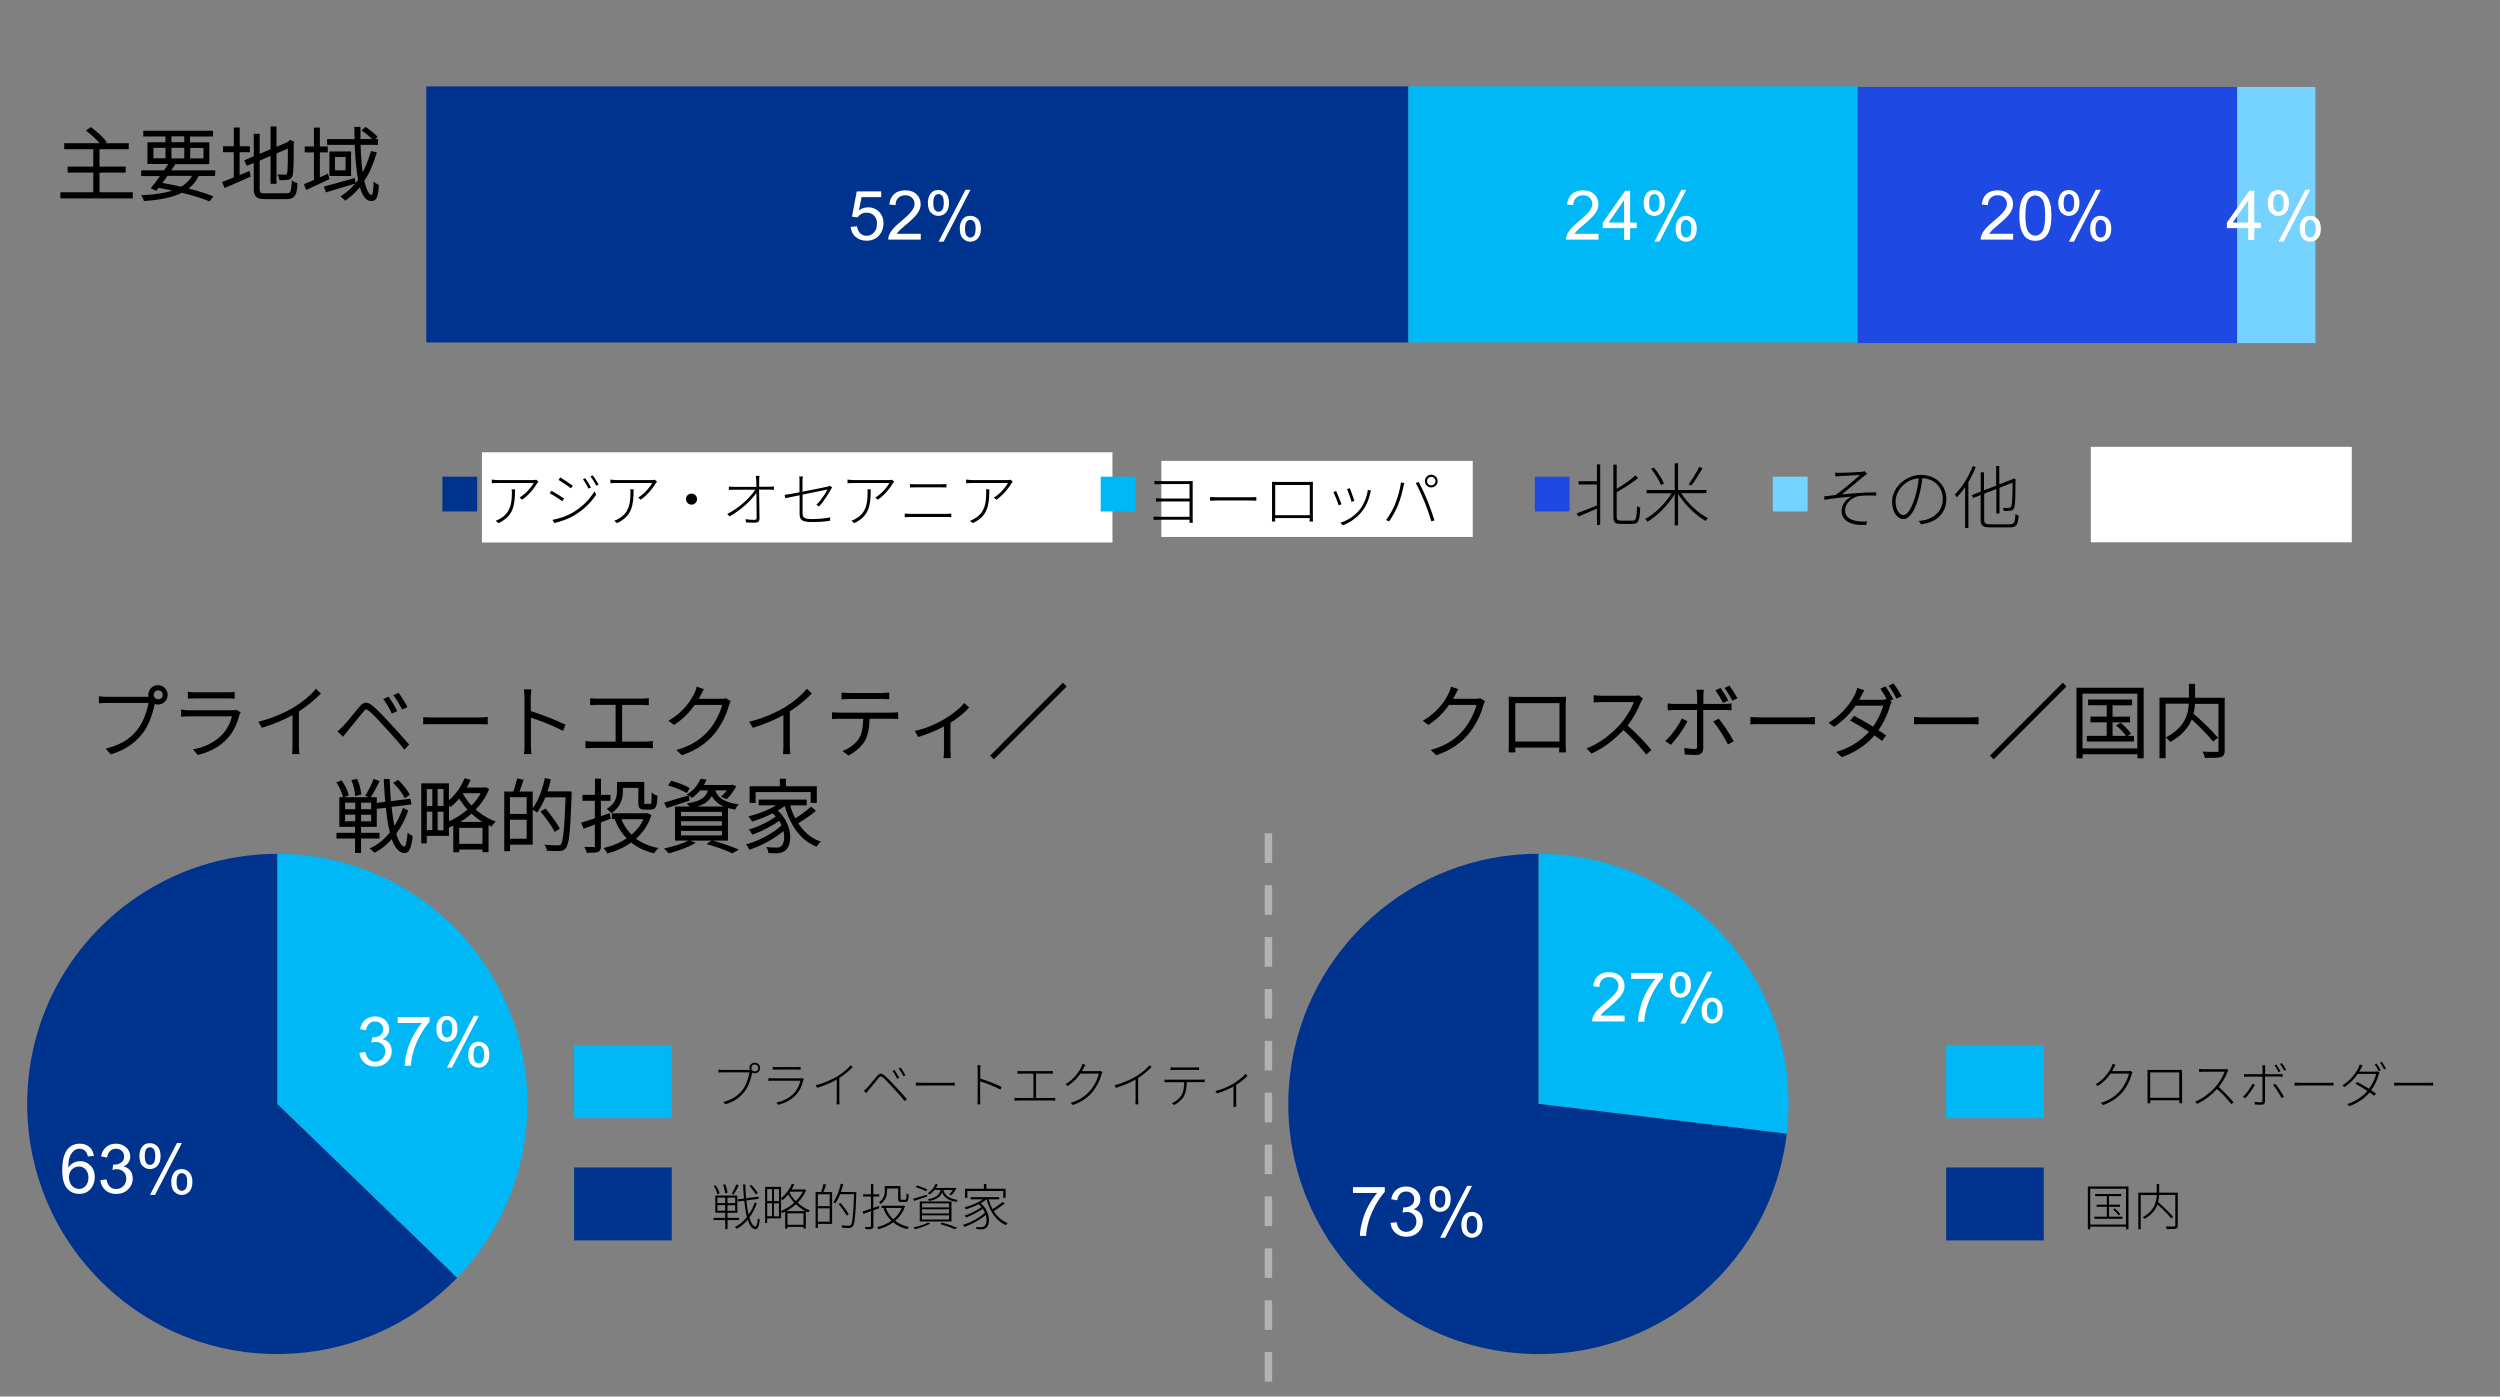 <?xml version="1.0" encoding="UTF-8"?>
<svg id="_レイヤー_1" data-name="レイヤー 1" xmlns="http://www.w3.org/2000/svg" viewBox="0 0 253 141.33">
  <rect x="0" y="0" width="253" height="141.33" fill="#808080" stroke="none"/>
  <defs>
    <style>
      .cls-1, .cls-2 {
        fill: #00338d;
      }

      .cls-3 {
        fill: #fff;
      }

      .cls-4, .cls-5 {
        fill: #00b8f5;
      }

      .cls-4, .cls-2 {
        fill-rule: evenodd;
      }

      .cls-6 {
        fill: none;
      }

      .cls-7 {
        fill: #1e49e2;
      }

      .cls-8 {
        fill: #76d2ff;
      }

      .cls-9 {
        fill: #b2b2b2;
      }
    </style>
  </defs>
  <rect class="cls-1" x="43.14" y="8.74" width="99.39" height="25.92"/>
  <rect class="cls-5" x="142.53" y="8.74" width="45.49" height="25.92"/>
  <rect class="cls-7" x="188" y="8.8" width="38.4" height="25.92"/>
  <rect class="cls-8" x="226.4" y="8.8" width="7.92" height="25.92"/>
  <path class="cls-3" d="M90.73,23.69c.07-.11.15-.22.26-.33.1-.11.34-.32.71-.63.44-.37.75-.66.94-.88.19-.21.32-.42.41-.61.08-.19.12-.39.12-.59,0-.39-.14-.72-.42-.99s-.66-.4-1.13-.4-.85.12-1.13.37c-.28.25-.44.6-.49,1.07l.63.06c0-.31.09-.56.27-.73s.41-.27.71-.27c.28,0,.5.08.68.25.17.17.26.37.26.61s-.09.48-.29.74c-.19.26-.56.61-1.1,1.06-.35.29-.62.54-.8.75-.18.22-.32.44-.4.66-.05.14-.08.28-.07.42h3.29v-.59h-2.44ZM86.6,23.98c.29.25.66.38,1.11.38.55,0,.99-.2,1.31-.6.26-.33.39-.72.39-1.17,0-.47-.15-.86-.45-1.16s-.67-.45-1.1-.45c-.33,0-.64.1-.94.31l.27-1.34h1.99v-.58h-2.48l-.48,2.56.57.07c.09-.14.22-.26.37-.35.16-.09.34-.13.53-.13.32,0,.57.1.77.3.2.2.29.48.29.83,0,.37-.1.66-.31.88-.2.22-.45.33-.75.33-.25,0-.45-.08-.63-.24-.17-.16-.28-.39-.33-.71l-.64.05c.04.42.2.76.49,1.01Z"/>
  <path class="cls-3" d="M98.58,22.44c.1.13.15.36.15.68,0,.35-.05.59-.15.72-.1.13-.23.2-.39.2s-.27-.07-.38-.2c-.1-.13-.15-.36-.15-.67,0-.35.05-.59.15-.72.1-.13.23-.2.38-.2s.28.06.38.2ZM97.44,24.12c.2.23.45.34.75.34s.56-.11.77-.34c.21-.23.31-.55.31-.97s-.1-.76-.31-.98-.46-.33-.78-.33c-.34,0-.6.12-.78.37s-.27.55-.27.91c0,.45.1.79.3,1.01ZM95.49,24.46l2.72-5.25h-.5l-2.73,5.25h.51ZM95.36,19.83c.1.13.15.36.15.68,0,.35-.05.59-.15.72s-.23.2-.38.2-.28-.07-.38-.2c-.1-.13-.15-.35-.15-.67,0-.35.05-.59.15-.72.1-.13.23-.2.38-.2s.28.06.38.2ZM94.21,21.51c.2.22.45.34.75.34s.56-.11.77-.34c.21-.23.31-.55.31-.97s-.1-.76-.31-.98-.46-.33-.78-.33c-.34,0-.6.12-.78.37-.18.25-.27.55-.27.91,0,.45.1.79.3,1.02Z"/>
  <path class="cls-3" d="M162.79,22.52l1.56-2.25v2.25h-1.56ZM164.97,24.28v-1.19h.67v-.56h-.67v-3.23h-.5l-2.27,3.23v.56h2.16v1.19h.61ZM159.32,23.69c.07-.11.15-.22.26-.33.1-.11.34-.32.71-.63.44-.37.75-.66.94-.88.19-.21.32-.42.41-.61.08-.19.12-.39.12-.59,0-.39-.14-.72-.42-.99s-.66-.4-1.13-.4-.85.12-1.13.37c-.28.25-.44.6-.49,1.07l.63.06c0-.31.09-.56.27-.73s.41-.27.71-.27c.28,0,.5.08.68.25.17.17.26.37.26.61s-.09.48-.29.74c-.19.26-.56.61-1.1,1.06-.35.29-.62.54-.8.75-.18.22-.32.44-.4.66-.05.14-.08.28-.07.42h3.29v-.59h-2.44Z"/>
  <path class="cls-3" d="M171.02,22.44c.1.13.15.36.15.68,0,.35-.05.59-.15.72-.1.13-.23.2-.39.2s-.27-.07-.38-.2c-.1-.13-.15-.36-.15-.67,0-.35.05-.59.15-.72.1-.13.23-.2.38-.2s.28.06.38.2ZM169.88,24.12c.2.23.45.34.75.34s.56-.11.77-.34c.21-.23.31-.55.31-.97s-.1-.76-.31-.98-.46-.33-.78-.33c-.34,0-.6.12-.78.37s-.27.55-.27.91c0,.45.1.79.3,1.01ZM167.93,24.46l2.72-5.25h-.5l-2.73,5.25h.51ZM167.8,19.83c.1.13.15.36.15.68,0,.35-.05.59-.15.72s-.23.2-.38.2-.28-.07-.38-.2c-.1-.13-.15-.35-.15-.67,0-.35.05-.59.15-.72.1-.13.23-.2.38-.2s.28.06.38.2ZM166.65,21.51c.2.22.45.34.75.34s.56-.11.77-.34c.21-.23.31-.55.31-.97s-.1-.76-.31-.98-.46-.33-.78-.33c-.34,0-.6.12-.78.37-.18.25-.27.55-.27.91,0,.45.1.79.3,1.02Z"/>
  <path class="cls-3" d="M205.29,20.14c.17-.24.39-.36.67-.36s.52.13.72.4.29.81.29,1.63-.1,1.36-.29,1.63-.43.41-.71.41-.52-.14-.71-.41c-.19-.27-.29-.81-.29-1.63s.1-1.38.32-1.68ZM204.84,23.85c.27.34.65.52,1.13.52.37,0,.67-.1.91-.29.24-.2.42-.47.54-.83.12-.36.18-.83.18-1.42,0-.49-.04-.89-.11-1.18-.08-.29-.18-.54-.31-.74-.13-.2-.3-.36-.5-.47-.2-.11-.44-.16-.7-.16-.36,0-.66.1-.9.29-.24.2-.42.47-.54.83-.12.36-.18.83-.18,1.42,0,.94.16,1.61.49,2.03ZM201.28,23.69c.07-.11.15-.22.26-.33.1-.11.34-.32.71-.63.44-.37.75-.66.94-.88.19-.21.32-.42.41-.61.08-.19.12-.39.12-.59,0-.39-.14-.72-.42-.99s-.66-.4-1.13-.4-.85.12-1.13.37c-.28.25-.44.6-.49,1.07l.63.06c0-.31.09-.56.27-.73s.41-.27.71-.27c.28,0,.5.08.68.25.17.17.26.37.26.61s-.09.48-.29.74c-.19.26-.56.61-1.1,1.06-.35.29-.62.54-.8.75-.18.22-.32.44-.4.66-.05.14-.08.28-.07.42h3.29v-.59h-2.44Z"/>
  <path class="cls-3" d="M212.98,22.44c.1.13.15.36.15.68,0,.35-.05.59-.15.72-.1.13-.23.2-.39.2s-.27-.07-.38-.2c-.1-.13-.15-.36-.15-.67,0-.35.05-.59.15-.72.1-.13.23-.2.38-.2s.28.06.38.2ZM211.83,24.12c.2.23.45.34.75.34s.56-.11.77-.34c.21-.23.31-.55.31-.97s-.1-.76-.31-.98-.46-.33-.78-.33c-.34,0-.6.12-.78.37s-.27.55-.27.91c0,.45.1.79.3,1.01ZM209.88,24.46l2.72-5.25h-.5l-2.73,5.25h.51ZM209.75,19.83c.1.13.15.36.15.68,0,.35-.05.59-.15.72s-.23.2-.38.2-.28-.07-.38-.2c-.1-.13-.15-.35-.15-.67,0-.35.05-.59.15-.72.1-.13.23-.2.38-.2s.28.06.38.2ZM208.61,21.51c.2.22.45.34.75.34s.56-.11.77-.34c.21-.23.31-.55.31-.97s-.1-.76-.31-.98-.46-.33-.78-.33c-.34,0-.6.12-.78.37-.18.25-.27.55-.27.91,0,.45.1.79.3,1.02Z"/>
  <path class="cls-3" d="M225.96,22.52l1.56-2.25v2.25h-1.56ZM228.13,24.28v-1.19h.67v-.56h-.67v-3.23h-.5l-2.27,3.23v.56h2.16v1.19h.61Z"/>
  <path class="cls-3" d="M234.18,22.44c.1.13.15.36.15.68,0,.35-.05.59-.15.72-.1.13-.23.2-.39.2s-.27-.07-.38-.2c-.1-.13-.15-.36-.15-.67,0-.35.05-.59.15-.72.1-.13.23-.2.38-.2s.28.06.38.2ZM233.04,24.12c.2.23.45.34.75.34s.56-.11.77-.34c.21-.23.31-.55.31-.97s-.1-.76-.31-.98-.46-.33-.78-.33c-.34,0-.6.12-.78.37s-.27.55-.27.91c0,.45.1.79.3,1.01ZM231.09,24.46l2.72-5.25h-.5l-2.73,5.25h.51ZM230.96,19.83c.1.13.15.36.15.68,0,.35-.05.59-.15.72s-.23.2-.38.2-.28-.07-.38-.2c-.1-.13-.15-.35-.15-.67,0-.35.05-.59.15-.72.1-.13.23-.2.38-.2s.28.06.38.2ZM229.81,21.51c.2.22.45.34.75.34s.56-.11.77-.34c.21-.23.31-.55.31-.97s-.1-.76-.31-.98-.46-.33-.78-.33c-.34,0-.6.12-.78.37-.18.25-.27.55-.27.91,0,.45.1.79.3,1.02Z"/>
  <rect class="cls-1" x="44.77" y="48.24" width="3.52" height="3.52"/>
  <rect class="cls-7" x="155.32" y="48.24" width="3.52" height="3.52"/>
  <rect class="cls-8" x="179.41" y="48.24" width="3.52" height="3.52"/>
  <path d="M9.96,19.57v-2.22h2.65v-.38h-2.65v-1.99h2.96v-.38h-6.3v.38h2.94v1.99h-2.6v.38h2.6v2.22h-3.33v.39h7.1v-.39h-3.37ZM10.64,14.35c-.3-.39-.92-.96-1.45-1.34l-.3.21c.51.4,1.14.98,1.42,1.36l.32-.23Z"/>
  <path d="M9.96,19.57h.11v-2.1h2.65v-.61h-2.65v-1.76h2.96v-.61h-6.53v.61h2.94v1.76h-2.6v.61h2.6v1.99h-3.33v.62h7.33v-.62h-3.48v.12h.11-.11v.11h3.25v.16h-6.87v-.16h3.33v-2.45h-2.6v-.15h2.6s0-2.22,0-2.22h-2.94v-.15h6.07s0,.15,0,.15h-2.96v2.22h2.65v.15h-2.65v2.45h.12v-.11ZM10.64,14.35l.09-.07c-.31-.4-.93-.97-1.47-1.37l-.07-.05-.36.26-.13.09.12.1c.51.4,1.13.98,1.4,1.34l.07.09.42-.29.1-.07-.07-.1-.09.07-.07-.09-.32.23.07.09.09-.07c-.29-.4-.92-.97-1.44-1.38l-.07.09.07.09.3-.21-.07-.09-.07.09c.52.38,1.14.95,1.42,1.32l.09-.07-.07-.09.07.09Z"/>
  <path d="M21.67,17.7v-.35h-4.55c.19-.27.36-.53.52-.77l-.35-.1h3.79v-1.97h-1.95v-.82h2.33v-.35h-6.83v.35h2.24v.82h-1.82v1.97h2.2c-.17.27-.37.56-.58.87h-2.25v.35h2c-.35.48-.69.96-.97,1.3l.36.15.21-.27c.62.11,1.24.23,1.83.37-.84.35-1.94.53-3.34.61.06.1.14.25.16.35,1.6-.11,2.84-.36,3.75-.83,1.09.27,2.07.56,2.78.86l.24-.32c-.67-.27-1.58-.55-2.6-.8.55-.36.94-.84,1.2-1.43h1.62ZM17.24,16.14v-1.29h1.53v1.29h-1.53ZM20.71,14.85v1.29h-1.57v-1.29h1.57ZM17.24,13.69h1.53v.82h-1.53v-.82ZM15.42,14.85h1.45v1.29h-1.45v-1.29ZM19.61,17.7c-.27.55-.69.99-1.27,1.31-.68-.15-1.39-.3-2.11-.42.21-.27.43-.58.65-.89h2.73Z"/>
  <path d="M21.67,17.7h.11v-.46h-4.67v.12l.09.07c.19-.27.36-.53.52-.77l.09-.13-.5-.14-.03.11v.11h3.9v-2.2h-1.95v-.59h2.33s0-.47,0-.47v-.12h-7.06v.58h2.24v.59h-1.82v2.2h2.32v-.11l-.1-.06c-.17.26-.37.56-.58.87l.1.06v-.12h-2.37v.58h2.12v-.11l-.09-.07c-.35.48-.69.96-.97,1.3l-.1.12.5.21.08.03.26-.34-.09-.07-.02.11c.62.11,1.24.23,1.82.37l.03-.11-.04-.11c-.82.34-1.91.52-3.3.6h-.2s.11.18.11.18l.14.32.02.09h.1c1.61-.12,2.86-.37,3.79-.85l-.05-.1-.03.11c1.09.26,2.06.56,2.76.85l.08.03.3-.39.09-.12-.14-.05c-.68-.27-1.59-.55-2.61-.8l-.03.11.06.1c.56-.37.97-.87,1.24-1.48l-.11-.05v.11h1.74v-.11h-.11v-.12h-1.7l-.03.07c-.25.58-.63,1.03-1.16,1.38l-.22.14.25.06c1.01.25,1.91.53,2.58.79l.04-.11-.09-.07-.24.32.09.07.04-.11c-.72-.3-1.7-.6-2.8-.87h-.04s-.04,0-.04,0c-.88.46-2.11.7-3.7.82v.11s.12-.03.12-.03c-.03-.13-.1-.28-.18-.39l-.09.06v.11c1.41-.08,2.52-.27,3.38-.62l.34-.14-.36-.08c-.59-.14-1.21-.26-1.83-.37h-.07s-.2.25-.2.25l-.28-.12-.04.11.09.07c.28-.35.63-.83.98-1.31l.13-.18h-2.11v-.12h2.2s.04-.05.04-.05c.21-.31.41-.6.58-.87l.11-.18h-2.3v-1.74h1.82v-1.05h-2.24v-.12h6.61v.12h-2.33v1.05h1.95v1.74h-4.5s1.14.32,1.14.32l.03-.11-.1-.06c-.16.24-.34.51-.52.77l-.13.18h4.66v.23h.12v-.12.12ZM17.24,16.14h.11v-1.18h1.3v1.07h-1.41v.12h.11-.11v.11h1.64v-1.52h-1.76v1.52h.12v-.11ZM20.71,14.85h-.12v1.18h-1.34v-1.06h1.45v-.11h-.12.12v-.12h-1.68v1.52h1.8v-1.52h-.11v.12ZM17.24,13.69v.11h1.41v.59h-1.3v-.7h-.11v.11-.11h-.12v.93h1.76v-1.05h-1.76v.12h.12ZM15.42,14.85v.11h1.33v1.06h-1.22v-1.18h-.11v.11-.11h-.12v1.41h1.68v-1.52h-1.68v.12h.12ZM19.61,17.7l-.1-.05c-.26.53-.66.95-1.22,1.26l.06.1.02-.11c-.68-.15-1.39-.3-2.11-.42l-.02.11.09.07c.21-.28.43-.58.65-.9l-.09-.07v.11h2.73v-.11l-.1-.05.1.05v-.12h-2.79l-.03.05c-.22.31-.44.62-.65.89l-.12.15.19.03c.71.12,1.43.26,2.1.42h.04s.04-.01.04-.01c.6-.33,1.03-.78,1.32-1.36l.08-.17h-.18v.12Z"/>
  <path d="M26.83,19.69c-.55,0-.67-.12-.67-.54v-2.98l1.33-.56v2.88h.37v-3.03l1.39-.59c0,1.34-.02,2.44-.08,2.68-.05.21-.14.25-.27.25-.1,0-.41,0-.63-.02.06.1.09.24.11.35.19,0,.5,0,.7-.03.23-.02.39-.14.45-.44.07-.3.1-1.65.1-3.14l.02-.09-.27-.11-.08.07-.12.11-1.31.56v-2.11h-.37v2.26l-1.33.56v-2.09h-.37v2.24l-.92.39.16.34.76-.31v2.8c0,.73.24.91,1.05.91h2.15c.78,0,.92-.34.99-1.42-.11-.02-.26-.09-.35-.16-.06.99-.15,1.23-.64,1.23h-2.16ZM24.15,15.29h1.03v-.37h-1.03v-1.89h-.37v1.89h-1.09v.37h1.09v2.74c-.43.19-.83.34-1.14.46l.15.38c.69-.29,1.59-.68,2.45-1.07l-.07-.35c-.35.14-.69.29-1.02.43v-2.59Z"/>
  <path d="M26.83,19.69v-.12c-.54-.04-.52-.04-.55-.42v-2.9l1.1-.47v2.82h.6v-3.07l1.32-.56-.04-.11h-.12c0,1.33-.03,2.46-.08,2.65-.06.18-.06.15-.16.16-.1,0-.41,0-.63-.02h-.22s.11.17.11.17c.04.07.08.21.1.32l.02.09h.09c.19,0,.5,0,.72-.03.26-.02.49-.19.54-.54.08-.33.1-1.66.1-3.16h-.11l.11.02.02-.09.02-.09-.35-.15-.07-.03-.13.12-.11.1-1.13.48v-2.06h-.6v2.3l-1.1.47v-2.03s-.48,0-.48,0h-.12v2.27l-.85.37-.11.05.21.45.05.1.7-.29v2.63c0,.37.06.64.26.82.2.17.49.21.91.21h2.15c.84.02,1.06-.46,1.1-1.53v-.1s-.09-.02-.09-.02c-.09-.02-.23-.08-.31-.14l-.17-.13v.21c-.1,1.02-.12,1.11-.53,1.12h-2.16v.23h2.16c.57.01.71-.38.75-1.34h-.11s-.07.08-.07.08c.11.09.27.15.4.18l.02-.11h-.12c-.1,1.09-.15,1.29-.87,1.31h-2.15c-.81-.03-.91-.09-.94-.79v-2.97l-.81.34-.06-.13.81-.35.07-.03v-2.2h.14v2.15s1.56-.66,1.56-.66v-2.22h.14v2.17s1.49-.63,1.49-.63l.14-.12.02-.02.2.08.04-.11-.11-.02-.02.09v.02c0,1.48-.03,2.85-.1,3.11-.06.28-.15.32-.35.36-.19.03-.5.03-.69.03v.12l.11-.02c-.03-.11-.06-.27-.12-.39l-.1.06v.11c.22.02.53.02.63.02.15.02.35-.1.38-.34.06-.27.08-1.35.08-2.7v-.18l-1.62.69v2.99h-.14v-2.94l-1.56.66v3.05c0,.21.03.39.17.51.14.11.33.14.61.14v-.11ZM24.15,15.29v.11h1.14v-.6h-1.03v-1.89s-.48,0-.48,0h-.12v1.89h-1.09v.6h1.09v2.63h.12l-.05-.11c-.43.18-.82.34-1.14.46l-.11.04.2.49.04.11.11-.04c.69-.29,1.59-.68,2.46-1.07l.08-.04-.09-.44-.03-.13-.13.05c-.35.14-.69.29-1.02.43l.04.11h.11v-2.59h-.11v.11-.11h-.12v2.76l.16-.07c.33-.14.68-.29,1.02-.43l-.04-.11-.11.02.07.35.11-.02-.05-.1c-.86.39-1.76.78-2.45,1.07l.04.11.11-.04-.15-.38-.11.04.04.11c.31-.12.71-.27,1.15-.46l.07-.03v-2.93h-1.09v-.14h.98s.11,0,.11,0v-1.89h.14v1.89h1.03v.14h-1.03v.12h.12Z"/>
  <path d="M37.61,15.45c-.24.87-.56,1.65-.97,2.33-.14-.86-.23-1.95-.26-3.23h1.77v-.36h-1.78c0-.39,0-.8,0-1.23h-.39c0,.42,0,.83.02,1.23h-2.79v.36h2.79c.06,1.45.17,2.71.35,3.68-.47.67-1.04,1.22-1.71,1.66l.3.27c.57-.4,1.08-.89,1.52-1.46.24.96.6,1.54,1.11,1.54.44,0,.57-.37.64-1.43-.1-.03-.22-.11-.31-.19-.04.91-.11,1.25-.3,1.25-.36,0-.65-.56-.87-1.56.53-.79.94-1.71,1.25-2.77l-.37-.07ZM33.46,15.44v2.25h1.96v-2.25h-1.96ZM35.08,17.36h-1.29v-1.58h1.29v1.58ZM35.82,18.15c-1.06.31-2.17.62-2.89.81l.12.37c.77-.23,1.81-.55,2.81-.84l-.04-.34ZM33.13,17.73c-.29.14-.59.27-.87.39v-2.81h.8v-.37h-.8v-1.91h-.36v1.91h-.93v.37h.93v2.98c-.37.16-.7.31-.97.41l.14.39c.62-.28,1.39-.66,2.16-1.01l-.1-.35ZM38.05,13.84c-.23-.24-.68-.61-1.04-.85l-.24.21c.38.25.81.64,1.03.88l.25-.24Z"/>
  <path d="M37.61,15.45l-.11-.03c-.24.86-.56,1.63-.96,2.3l.1.06.11-.02c-.14-.85-.23-1.94-.26-3.22h-.11v.12h1.88v-.59h-1.89v.12h.11c0-.4,0-.8,0-1.23v-.12h-.62v.12c.01.42.01.83.03,1.23h.12v-.12h-2.91v.59h2.91v-.11h-.12c.06,1.46.17,2.72.36,3.7l.11-.02-.09-.07c-.47.66-1.02,1.2-1.68,1.63l-.14.09.13.1.28.24.07.09.09-.06c.58-.41,1.1-.91,1.54-1.48l-.09-.07-.11.03c.25.97.61,1.61,1.22,1.62.55,0,.69-.5.76-1.54v-.09s-.08-.03-.08-.03l-.27-.17-.18-.16v.24c-.03.45-.06.76-.1.94-.05.19-.09.19-.09.19-.23.03-.55-.47-.76-1.47l-.11.02.09.06c.54-.8.95-1.74,1.26-2.81l.03-.12-.49-.1-.1-.02-.03.1.11.03-.02.11.37.07.02-.11-.11-.03c-.3,1.05-.71,1.97-1.23,2.74l-.03.04v.05c.24,1,.5,1.62.99,1.65.36-.07.35-.46.41-1.36h-.11s-.08.08-.08.08c.1.09.22.17.35.22l.04-.11h-.12c-.08,1.07-.2,1.33-.53,1.32-.4.01-.76-.49-1-1.45l-.06-.23-.14.19c-.43.55-.93,1.04-1.49,1.43l.07.09.09-.07c-.07-.09-.22-.22-.32-.29l-.07.09.06.1c.69-.44,1.26-1.01,1.74-1.69l.03-.04v-.05c-.19-.96-.3-2.22-.36-3.67v-.11h-2.79v-.13h2.8s0-.12,0-.12c-.02-.4-.02-.81-.02-1.23h-.11v.12h.39v-.11h-.12c0,.43,0,.84,0,1.23v.11h1.78v.13h-1.77s0,.12,0,.12c.03,1.28.13,2.38.27,3.25l.05.31.17-.27c.42-.69.74-1.48.99-2.36l-.11-.03-.02.11.02-.11ZM33.46,15.44h-.12v2.37h2.19v-2.48h-2.19v.12h.12v.11h1.85v2.02h-1.73v-2.14h-.11v.11-.11ZM35.08,17.36v-.12h-1.18v-1.35h1.07v1.46h.12v-.12.12h.11v-1.69h-1.52v1.81h1.52v-.11h-.11ZM35.82,18.15l-.03-.11c-1.06.31-2.17.62-2.89.81l-.12.03.16.48.03.11.11-.03c.77-.23,1.81-.55,2.81-.84l.09-.03-.05-.43-.02-.13-.13.04.03.11h-.11s.04.35.04.35h.11s-.03-.12-.03-.12c-1,.3-2.04.61-2.81.84l.03.11.11-.04-.12-.37-.11.04.03.11c.72-.19,1.83-.51,2.89-.81l-.03-.11h-.11s.11,0,.11,0ZM33.13,17.73l-.05-.1c-.29.14-.58.26-.87.39l.05.1h.11v-2.7h.8v-.6h-.8v-1.91s-.48,0-.48,0h-.12v1.91h-.93v.6h.93v2.87h.12l-.05-.11c-.37.16-.7.31-.97.41l-.11.04.18.49.04.11.11-.05c.62-.28,1.39-.66,2.16-1.01l.09-.04-.12-.44-.04-.13-.12.06.05.1-.11.03.1.35.11-.03-.05-.1c-.76.35-1.54.73-2.15,1.01l.05.1.11-.04-.14-.39-.11.04.04.11c.28-.11.61-.25.98-.41l.07-.03v-3.17h-.93v-.14h.82s.11,0,.11,0v-1.91h.13v1.91h.8v.14h-.69s-.12,0-.12,0v3.11l.16-.07c.28-.13.58-.26.87-.4l-.05-.1-.11.03.11-.03ZM38.05,13.84l.08-.08c-.24-.25-.69-.62-1.06-.87l-.07-.05-.31.27-.11.1.13.08c.37.24.8.63,1.01.86l.08.09.34-.32.08-.08-.08-.08-.08.08-.08-.08-.25.24.08.08.09-.08c-.23-.26-.66-.65-1.05-.9l-.06.1.08.09.24-.21-.08-.09-.06.1c.35.23.8.6,1.02.83l.08-.08-.08-.08.08.08Z"/>
  <path class="cls-4" d="M28.06,86.41c13.98,0,25.31,11.33,25.31,25.31,0,6.56-2.55,12.87-7.11,17.59l-18.2-17.59v-25.31Z"/>
  <path class="cls-2" d="M46.26,129.31c-9.72,10.05-25.74,10.33-35.79.61s-10.33-25.74-.61-35.79c4.77-4.93,11.34-7.72,18.2-7.72v25.31l18.2,17.59Z"/>
  <rect class="cls-6" x="-42.4" y="66.88" width="141.12" height="89.64"/>
  <path class="cls-3" d="M36.87,107.55c.29.26.65.39,1.09.39.48,0,.89-.15,1.2-.45.32-.3.48-.67.48-1.11,0-.32-.08-.59-.24-.8-.16-.21-.39-.35-.69-.42.23-.1.4-.24.51-.42s.17-.37.17-.59c0-.23-.06-.44-.18-.64s-.3-.36-.52-.48c-.23-.12-.48-.17-.75-.17-.39,0-.72.11-.99.34-.27.23-.44.54-.51.95l.61.11c.05-.3.15-.52.31-.67.16-.15.36-.22.59-.22s.44.07.59.22c.15.15.23.33.23.56,0,.28-.1.49-.31.63-.21.14-.44.2-.7.2h-.1s-.07.53-.07.53c.17-.05.32-.07.43-.07.28,0,.52.09.7.27.18.18.27.41.27.69s-.1.54-.3.74c-.2.2-.44.3-.73.3-.24,0-.45-.08-.62-.23s-.29-.4-.36-.75l-.61.08c.04.42.21.75.5,1.01Z"/>
  <path class="cls-3" d="M42.69,103.53c-.31.35-.6.79-.88,1.3-.28.52-.49,1.05-.63,1.61-.15.56-.22,1.03-.23,1.42h.63c.03-.5.11-.95.23-1.37.17-.59.41-1.17.72-1.73.31-.56.63-1.01.94-1.35v-.48h-3.22v.59h2.44Z"/>
  <path class="cls-3" d="M48.84,106.02c.1.13.15.36.15.68,0,.35-.05.59-.15.72-.1.13-.23.2-.39.2s-.27-.07-.38-.2c-.1-.13-.15-.36-.15-.67,0-.35.05-.59.15-.72.1-.13.23-.2.38-.2s.28.06.38.2ZM47.69,107.7c.2.23.45.34.75.34s.56-.11.77-.34c.21-.23.31-.55.31-.97s-.1-.76-.31-.98-.46-.33-.78-.33c-.34,0-.6.12-.78.37s-.27.55-.27.91c0,.45.1.79.3,1.01ZM45.74,108.04l2.72-5.25h-.5l-2.73,5.25h.51ZM45.61,103.4c.1.13.15.36.15.68,0,.35-.05.59-.15.72s-.23.2-.38.2-.28-.07-.38-.2c-.1-.13-.15-.35-.15-.67,0-.35.05-.59.15-.72.1-.13.23-.2.38-.2s.28.06.38.2ZM44.47,105.09c.2.22.45.34.75.34s.56-.11.77-.34c.21-.23.31-.55.31-.97s-.1-.76-.31-.98-.46-.33-.78-.33c-.34,0-.6.12-.78.37-.18.25-.27.55-.27.91,0,.45.1.79.3,1.02Z"/>
  <path class="cls-3" d="M10.66,120.44c.29.26.65.39,1.09.39.48,0,.89-.15,1.2-.45s.48-.67.48-1.11c0-.32-.08-.59-.24-.8-.16-.21-.39-.36-.69-.42.23-.1.4-.25.51-.42s.17-.37.17-.59c0-.23-.06-.44-.18-.64-.12-.2-.3-.36-.52-.48-.23-.12-.48-.18-.75-.18-.39,0-.72.11-.99.34-.27.23-.44.54-.51.95l.61.11c.05-.3.15-.52.31-.67.16-.15.36-.22.59-.22s.44.07.59.22c.15.15.23.33.23.56,0,.28-.1.49-.31.63-.21.14-.44.2-.7.2h-.1s-.07.53-.07.53c.17-.05.32-.07.43-.07.28,0,.52.09.7.27.18.18.27.41.27.7s-.1.54-.3.74-.44.3-.73.3c-.24,0-.45-.08-.62-.23s-.29-.4-.36-.75l-.61.08c.04.42.21.75.5,1.01ZM7.28,118.35c.19-.2.43-.3.7-.3s.51.1.69.3.28.47.28.81-.09.64-.28.85c-.19.21-.41.31-.67.31-.18,0-.35-.05-.51-.15-.16-.1-.29-.25-.38-.44-.09-.19-.13-.39-.13-.6,0-.32.1-.58.29-.78ZM9.04,116.07c-.25-.22-.57-.33-.96-.33-.53,0-.94.19-1.25.57-.36.44-.53,1.14-.53,2.1,0,.86.16,1.48.48,1.85.32.38.74.56,1.25.56.3,0,.57-.07.8-.21.24-.14.42-.35.56-.62.13-.27.2-.56.2-.87,0-.48-.14-.86-.43-1.16-.29-.3-.63-.45-1.04-.45-.23,0-.46.05-.67.16-.21.11-.39.27-.54.5,0-.5.06-.88.17-1.15.11-.27.26-.47.46-.61.15-.11.32-.16.51-.16.24,0,.45.09.61.26.1.11.18.28.23.52l.61-.05c-.05-.39-.2-.69-.45-.91Z"/>
  <path class="cls-3" d="M18.79,118.91c.1.13.15.36.15.68,0,.35-.05.59-.15.72-.1.13-.23.2-.39.2s-.27-.07-.38-.2c-.1-.13-.15-.36-.15-.67,0-.35.05-.59.15-.72.1-.13.23-.2.38-.2s.28.07.38.2ZM17.64,120.59c.2.22.45.34.75.34s.56-.11.77-.34.31-.55.31-.97-.1-.76-.31-.98c-.21-.22-.46-.33-.78-.33-.34,0-.6.12-.78.37s-.27.55-.27.91c0,.45.1.79.3,1.01ZM15.69,120.92l2.72-5.25h-.5l-2.73,5.25h.51ZM15.56,116.29c.1.13.15.36.15.68,0,.35-.05.59-.15.72s-.23.2-.38.2-.28-.07-.38-.2c-.1-.13-.15-.36-.15-.67,0-.35.05-.59.15-.72.1-.13.23-.2.38-.2s.28.07.38.2ZM14.42,117.97c.2.22.45.34.75.34s.56-.11.77-.34c.21-.23.31-.55.31-.97s-.1-.76-.31-.98c-.21-.22-.46-.33-.78-.33-.34,0-.6.12-.78.37s-.27.55-.27.91c0,.45.1.79.3,1.02Z"/>
  <path class="cls-4" d="M155.69,86.41c13.98,0,25.31,11.33,25.31,25.31,0,1.01-.06,2.02-.18,3.02l-25.13-3.02v-25.31Z"/>
  <path class="cls-2" d="M180.82,114.74c-1.67,13.88-14.27,23.78-28.15,22.11-13.88-1.67-23.78-14.27-22.11-28.15,1.53-12.72,12.32-22.3,25.13-22.3v25.31l25.13,3.02Z"/>
  <rect class="cls-6" x="85.04" y="66.88" width="141.12" height="89.64"/>
  <path class="cls-3" d="M167.51,99.07c-.31.35-.6.79-.88,1.3-.28.52-.49,1.05-.63,1.61-.15.56-.22,1.03-.23,1.42h.63c.03-.5.11-.95.23-1.37.17-.59.41-1.17.72-1.73.31-.56.63-1.01.94-1.35v-.48h-3.22v.59h2.44ZM161.96,102.81c.07-.11.15-.22.26-.33.1-.11.34-.32.71-.63.44-.37.75-.66.94-.88.19-.21.32-.42.41-.61.08-.19.12-.39.12-.59,0-.39-.14-.72-.42-.99s-.66-.4-1.13-.4-.85.12-1.13.37c-.28.25-.44.6-.49,1.07l.63.06c0-.31.09-.56.27-.73s.41-.27.71-.27c.28,0,.5.08.68.25.17.17.26.37.26.61s-.09.48-.29.74c-.19.26-.56.61-1.1,1.06-.35.29-.62.54-.8.75-.18.22-.32.44-.4.66-.05.14-.08.28-.07.42h3.29v-.59h-2.44Z"/>
  <path class="cls-3" d="M173.66,101.56c.1.13.15.36.15.68,0,.35-.05.59-.15.72-.1.13-.23.2-.39.2s-.27-.07-.38-.2c-.1-.13-.15-.36-.15-.67,0-.35.05-.59.15-.72.1-.13.23-.2.38-.2s.28.06.38.2ZM172.51,103.24c.2.23.45.34.75.34s.56-.11.77-.34c.21-.23.31-.55.31-.97s-.1-.76-.31-.98-.46-.33-.78-.33c-.34,0-.6.12-.78.37s-.27.55-.27.91c0,.45.1.79.3,1.01ZM170.56,103.58l2.72-5.25h-.5l-2.73,5.25h.51ZM170.43,98.95c.1.13.15.36.15.68,0,.35-.05.59-.15.72s-.23.2-.38.2-.28-.07-.38-.2c-.1-.13-.15-.35-.15-.67,0-.35.05-.59.15-.72.1-.13.23-.2.38-.2s.28.06.38.2ZM169.29,100.63c.2.22.45.34.75.34s.56-.11.77-.34c.21-.23.31-.55.31-.97s-.1-.76-.31-.98-.46-.33-.78-.33c-.34,0-.6.12-.78.37-.18.25-.27.55-.27.91,0,.45.1.79.3,1.02Z"/>
  <path class="cls-3" d="M141.22,124.77c.29.26.65.39,1.09.39.48,0,.89-.15,1.2-.45s.48-.67.48-1.11c0-.32-.08-.59-.24-.8-.16-.21-.39-.36-.69-.42.23-.1.4-.25.51-.42s.17-.37.17-.59c0-.23-.06-.44-.18-.64-.12-.2-.3-.36-.52-.48-.23-.12-.48-.18-.75-.18-.39,0-.72.11-.99.34-.27.23-.44.54-.51.95l.61.11c.05-.3.15-.52.31-.67.16-.15.36-.22.59-.22s.44.07.59.22c.15.15.23.33.23.56,0,.28-.1.49-.31.63-.21.14-.44.2-.7.2h-.1s-.07.53-.07.53c.17-.05.32-.07.43-.07.28,0,.52.09.7.27.18.18.27.41.27.7s-.1.54-.3.74-.44.3-.73.3c-.24,0-.45-.08-.62-.23s-.29-.4-.36-.75l-.61.08c.04.42.21.75.5,1.01ZM139.36,120.74c-.31.35-.6.79-.88,1.3-.28.52-.49,1.05-.63,1.61-.15.56-.22,1.03-.23,1.42h.63c.03-.5.11-.95.23-1.37.17-.59.41-1.17.72-1.73s.63-1.01.94-1.35v-.48h-3.22v.59h2.44Z"/>
  <path class="cls-3" d="M149.35,123.24c.1.13.15.36.15.68,0,.35-.05.59-.15.72-.1.13-.23.2-.39.2s-.27-.07-.38-.2c-.1-.13-.15-.36-.15-.67,0-.35.05-.59.15-.72.1-.13.23-.2.38-.2s.28.07.38.2ZM148.2,124.92c.2.22.45.34.75.34s.56-.11.77-.34.31-.55.31-.97-.1-.76-.31-.98c-.21-.22-.46-.33-.78-.33-.34,0-.6.12-.78.37s-.27.55-.27.91c0,.45.1.79.3,1.01ZM146.25,125.26l2.72-5.25h-.5l-2.73,5.25h.51ZM146.12,120.62c.1.13.15.36.15.68,0,.35-.05.59-.15.72s-.23.2-.38.2-.28-.07-.38-.2c-.1-.13-.15-.36-.15-.67,0-.35.05-.59.15-.72.1-.13.23-.2.38-.2s.28.07.38.2ZM144.98,122.3c.2.22.45.34.75.34s.56-.11.77-.34c.21-.23.31-.55.31-.97s-.1-.76-.31-.98c-.21-.22-.46-.33-.78-.33-.34,0-.6.12-.78.37s-.27.55-.27.91c0,.45.1.79.3,1.02Z"/>
  <rect class="cls-3" x="48.77" y="45.77" width="63.81" height="9.13"/>
  <path d="M54.29,48.55l-.3.03h-3.57c-.21,0-.46-.02-.65-.05v.37c.21-.01.44-.02.65-.02h3.59c-.22.41-.84,1.14-1.43,1.47l.26.22c.74-.51,1.31-1.29,1.52-1.66l.13-.16-.2-.19ZM51.78,49.52c.02.13.02.25.02.37,0,1.01-.13,1.99-1.16,2.58-.13.09-.34.19-.48.23l.29.24c1.47-.7,1.67-1.72,1.67-3.42h-.34Z"/>
  <path d="M102.29,48.55l-.3.03h-3.57c-.21,0-.46-.02-.65-.05v.37c.21-.01.44-.02.65-.02h3.59c-.22.41-.84,1.14-1.43,1.47l.26.22c.74-.51,1.31-1.29,1.52-1.66l.13-.16-.2-.19ZM99.78,49.52c.02.13.02.25.02.37,0,1.01-.13,1.99-1.16,2.58-.13.09-.34.19-.48.23l.29.24c1.47-.7,1.67-1.72,1.67-3.42h-.34ZM92.09,49.33c.17,0,.32-.01.52-.01h2.62c.19,0,.39,0,.55.01v-.34c-.16.01-.35.02-.55.02h-2.62c-.19,0-.35-.01-.52-.02v.34ZM91.56,52.34c.19,0,.35-.02.56-.02h3.68c.15,0,.32,0,.47.02v-.37c-.16.02-.31.03-.47.03h-3.68c-.21,0-.37-.02-.56-.03v.37ZM90.29,48.55l-.3.03h-3.57c-.21,0-.46-.02-.65-.05v.37c.21-.01.44-.02.65-.02h3.59c-.22.41-.84,1.14-1.43,1.47l.26.22c.74-.51,1.31-1.29,1.52-1.66l.13-.16-.2-.19ZM87.78,49.52c.02.13.02.25.02.37,0,1.01-.13,1.99-1.16,2.58-.13.09-.34.19-.48.23l.29.24c1.47-.7,1.67-1.72,1.67-3.42h-.34ZM82.87,51.26c.52-.53.94-1.25,1.22-1.74l.12-.19-.22-.17s-.14.07-.25.09c-.23.05-1.43.3-2.53.51v-1.07c0-.16.01-.3.04-.47h-.37c.03.17.03.31.03.47v1.13c-.66.13-1.25.23-1.51.26l.07.34c.23-.05.8-.17,1.45-.3v1.92c0,.52.22.79,1.19.79.81,0,1.34-.04,1.89-.13l.02-.34c-.6.11-1.13.17-1.86.17s-.94-.14-.94-.58v-1.9c1.18-.24,2.48-.5,2.52-.51-.19.38-.65,1.11-1.13,1.55l.27.16ZM76.83,49.27c0-.31,0-.55,0-.67,0-.15.01-.29.03-.44h-.38c.04.15.04.31.05.44,0,.12.01.36.02.67h-2.3c-.17,0-.31-.01-.49-.03v.34c.18-.01.3-.02.49-.02h2.18c-.47.74-1.58,1.83-2.83,2.45l.22.25c1.15-.61,2.24-1.67,2.73-2.37.01.89.02,1.97.02,2.49,0,.16-.05.23-.23.23-.24,0-.58-.02-.88-.07l.02.32c.27.02.64.04.91.04.31,0,.47-.13.47-.41,0-.72-.02-2.02-.04-2.94h1.06c.14,0,.33.01.44.02v-.34c-.11.01-.31.03-.45.03h-1.06ZM69.42,50.51c0,.31.25.56.56.56s.56-.25.56-.56-.25-.56-.56-.56-.56.25-.56.56ZM66.29,48.55l-.3.03h-3.57c-.21,0-.46-.02-.65-.05v.37c.21-.01.44-.02.65-.02h3.59c-.22.41-.84,1.14-1.43,1.47l.26.22c.74-.51,1.31-1.29,1.52-1.66l.13-.16-.2-.19ZM63.78,49.52c.02.13.02.25.02.37,0,1.01-.13,1.99-1.16,2.58-.13.09-.34.19-.48.23l.29.24c1.47-.7,1.67-1.72,1.67-3.42h-.34ZM55.8,49.66l-.17.26c.34.17,1.01.6,1.28.8l.17-.27c-.23-.17-.95-.61-1.28-.79ZM55.92,52.62l.18.31c.57-.13,1.38-.39,1.98-.75.95-.56,1.76-1.34,2.26-2.14l-.19-.31c-.49.84-1.25,1.6-2.24,2.17-.58.34-1.34.59-2,.71ZM56.7,48.31l-.17.26c.32.19,1,.64,1.25.85l.19-.26c-.23-.17-.94-.65-1.27-.85ZM59.99,48.1l-.23.11c.19.25.44.65.58.94l.24-.11c-.15-.29-.44-.74-.59-.93ZM59.23,48.39l-.23.11c.18.25.43.67.56.95l.24-.11c-.14-.29-.43-.74-.57-.94Z"/>
  <rect class="cls-3" x="211.59" y="45.22" width="26.41" height="9.66"/>
  <rect class="cls-3" x="117.53" y="46.64" width="31.51" height="7.7"/>
  <path d="M185.72,47.83l.02.39c.11-.01.3-.03.48-.04.31-.02,1.71-.09,2.02-.11-.44.39-1.64,1.44-2.47,2.02-.34.04-.79.1-1.17.15l.04.34c.9-.15,1.91-.26,2.71-.33-.42.2-.98.74-.98,1.42,0,1.01.86,1.53,2.49,1.46l.08-.36c-.25.02-.54.03-.96-.03-.63-.1-1.26-.34-1.26-1.11,0-.7.72-1.33,1.42-1.43.4-.06,1.04-.07,1.73-.04v-.34c-1.08,0-2.37.1-3.49.22.6-.47,1.78-1.46,2.3-1.9l.27-.19-.24-.26c-.08.02-.19.04-.31.06-.38.04-1.88.1-2.18.1-.2,0-.35,0-.49-.02Z"/>
  <path d="M194.4,53.06c1.57-.18,2.57-1.12,2.57-2.56,0-1.33-1-2.44-2.56-2.44s-2.93,1.27-2.93,2.72c0,1.12.61,1.75,1.13,1.75.57,0,1.1-.65,1.52-2.09.19-.63.33-1.36.41-2.05,1.32.06,2.07,1.01,2.07,2.1,0,1.29-.97,1.96-1.86,2.15-.15.03-.36.06-.56.08l.21.34ZM193.78,50.36c-.39,1.3-.84,1.77-1.15,1.77s-.8-.4-.8-1.38c0-1.03.93-2.23,2.35-2.35-.07.66-.2,1.35-.39,1.96Z"/>
  <path d="M201.42,53.06c-.51,0-.62-.11-.62-.5v-2.6l1.23-.47v2.47h.32v-2.6l1.32-.51c0,1.16-.03,2.07-.1,2.31-.06.2-.14.24-.28.24-.1,0-.38,0-.6,0,.05.08.08.21.1.31.19,0,.48,0,.66-.02.2-.02.36-.13.42-.42.08-.3.1-1.39.1-2.69l.02-.07-.23-.1-.07.06-.06.04-1.3.51v-1.86h-.32v1.99l-1.23.47v-1.82h-.33v1.95l-.9.35.12.3.77-.3v2.46c0,.66.22.81.96.81h1.99c.71,0,.82-.29.9-1.2-.1-.02-.24-.08-.32-.15-.06.83-.13,1.04-.57,1.04h-2.01ZM199.64,47.17c-.42,1.09-1.09,2.17-1.81,2.87l.2.29c.29-.3.58-.65.84-1.04v4.15h.33v-4.66c.29-.48.54-.99.75-1.52l-.31-.09Z"/>
  <path d="M164.01,52.68c-.33,0-.4-.08-.4-.43v-2.44c.76-.44,1.59-.95,2.16-1.43l-.26-.28c-.45.43-1.2.95-1.9,1.37v-2.45h-.34v5.23c0,.6.17.77.73.77h1.23c.61,0,.71-.42.76-1.64-.09-.02-.23-.09-.32-.17-.04,1.18-.09,1.48-.45,1.48h-1.21ZM161.61,48.7h-1.86v.33h1.86v2.12c-.76.31-1.54.63-2.06.81l.17.32c.53-.22,1.22-.52,1.89-.8v1.64h.33v-6.12h-.33v1.7Z"/>
  <path d="M172.69,49.92v-.33h-2.87v-2.71h-.34v2.71h-2.85v.33h2.53c-.63,1.05-1.71,2.1-2.67,2.6l.24.28c.97-.58,2.09-1.68,2.75-2.81v3.18h.34v-3.19c.68,1.09,1.8,2.19,2.79,2.74.05-.09.16-.22.24-.28-.97-.49-2.07-1.51-2.71-2.53h2.54ZM168.4,48.95c-.17-.45-.61-1.13-1.02-1.63l-.29.12c.41.51.83,1.21,1,1.64l.31-.14ZM171.96,47.24c-.26.54-.72,1.31-1.07,1.77l.27.13c.35-.45.81-1.17,1.14-1.75l-.34-.15Z"/>
  <path d="M10.84,70.64c-.27,0-.51-.02-.72-.05v.47c.21-.02.42-.02.71-.02h4.33c-.11.82-.53,2.06-1.12,2.82-.69.89-1.59,1.57-3.13,1.97l.35.39c1.5-.47,2.39-1.17,3.13-2.11.61-.79,1.02-2.11,1.19-2.99v-.03c.13.06.27.1.42.1.47,0,.87-.39.87-.86s-.39-.87-.87-.87-.86.39-.86.87c0,.11.02.22.06.31h-4.37ZM16.01,70.89c-.31,0-.57-.25-.57-.56s.26-.58.57-.58.57.27.57.58-.26.56-.57.56Z"/>
  <path d="M10.84,70.64v-.12c-.26,0-.5-.02-.7-.05h-.13s0,.58,0,.58v.12h.12c.21-.02.41-.03.7-.03h4.33v-.11l-.11-.02c-.11.8-.53,2.03-1.1,2.77-.68.88-1.55,1.53-3.07,1.93l-.19.05.48.53.05.05.07-.02c1.51-.47,2.43-1.2,3.18-2.15.63-.82,1.04-2.14,1.21-3.04v-.02s-.1-.03-.1-.03l-.05.1c.13.07.29.12.46.12.54,0,.98-.44.98-.98,0-.55-.45-.98-.98-.98-.55,0-.98.44-.98.98,0,.12.02.24.07.36l.11-.04v-.12h-4.37v.23h4.54l-.07-.16c-.03-.08-.05-.17-.05-.27,0-.42.33-.75.75-.75.41,0,.75.34.75.75,0,.41-.34.74-.75.75-.13,0-.25-.03-.36-.09l-.13-.07-.05.17c-.17.88-.58,2.19-1.17,2.95-.73.92-1.59,1.61-3.07,2.07l.04.11.08-.08-.35-.39-.08.08.03.11c1.56-.41,2.49-1.1,3.19-2.01.61-.79,1.02-2.04,1.14-2.88l.02-.13h-4.46c-.29,0-.5,0-.72.02v.11h.12v-.47h-.11v.11c.2.02.44.05.72.05v-.11ZM16.01,70.89v-.12c-.25,0-.46-.2-.46-.45,0-.25.21-.46.46-.46.25,0,.45.21.46.46,0,.25-.2.45-.46.45v.23c.38,0,.68-.3.68-.68,0-.38-.3-.69-.68-.69-.38,0-.69.32-.69.69,0,.38.31.68.69.68v-.11Z"/>
  <path d="M19.14,70.59c.21,0,.42-.02.65-.02h3.2c.26,0,.47,0,.65.02v-.44c-.18.02-.39.03-.64.03h-3.21c-.25,0-.45,0-.65-.03v.44ZM23.88,71.95c-.08.03-.22.05-.36.05h-4.39c-.19,0-.43-.02-.69-.05v.46c.26-.02.51-.02.69-.02h4.5c-.14.67-.51,1.46-1.03,2.01-.72.77-1.76,1.29-2.85,1.51l.32.37c1.02-.28,2.02-.71,2.88-1.64.6-.66.97-1.52,1.16-2.32l.09-.19-.31-.19Z"/>
  <path d="M19.14,70.59v.11c.21,0,.42-.02.65-.02h3.2c.26,0,.47,0,.64.02h.12s0-.56,0-.56v-.13l-.13.02c-.17.02-.38.03-.63.03h-3.21c-.25,0-.44,0-.64-.03l-.13-.02v.69h.12s0-.12,0-.12h.11v-.44h-.11v.11c.19.03.4.03.65.03h3.21c.25,0,.47,0,.66-.03l-.02-.11h-.12v.44h.12v-.11c-.18-.02-.39-.02-.65-.02h-3.2c-.24,0-.45,0-.66.02v.12h.12-.11ZM23.88,71.95l-.04-.11c-.05.02-.19.04-.32.04h-4.39c-.19,0-.42-.02-.68-.05l-.13-.02v.71h.12c.25-.02.5-.03.68-.03h4.5v-.11l-.11-.02c-.14.65-.5,1.42-1,1.96-.7.75-1.72,1.26-2.79,1.48l-.19.04.45.52.05.05.07-.02c1.03-.28,2.05-.72,2.93-1.67.62-.68,1-1.56,1.19-2.37l.08-.15.06-.1-.4-.24-.05-.03-.05.02.04.11-.06.1.31.19.06-.1-.1-.06-.1.21c-.18.79-.55,1.63-1.13,2.27-.84.91-1.81,1.33-2.83,1.61l.03.11.09-.08-.32-.37-.09.08.02.11c1.12-.22,2.17-.75,2.92-1.55.54-.58.91-1.38,1.06-2.06l.03-.14h-4.64c-.19,0-.44,0-.7.02v.12h.12v-.46h-.11v.11c.25.03.49.05.69.05h4.39c.15,0,.29-.01.4-.06l-.04-.11-.06.1.06-.1Z"/>
  <path d="M31.99,69.86c-.44.55-1.29,1.26-2.11,1.77-.89.55-2.25,1.16-3.56,1.49l.24.41c1.13-.35,2.31-.85,3.17-1.34v3.28c0,.27-.02.6-.03.74h.5c-.02-.14-.04-.47-.04-.74v-3.53c.84-.53,1.67-1.23,2.18-1.75l-.35-.32Z"/>
  <path d="M31.99,69.86l-.09-.07c-.43.54-1.27,1.24-2.08,1.74-.88.54-2.23,1.15-3.53,1.47l-.15.04.32.54.04.08.09-.03c1.14-.35,2.32-.86,3.19-1.35l-.06-.1h-.12v3.28c0,.26-.02.6-.03.73l-.02.13h.76l-.02-.14c-.02-.12-.04-.46-.04-.72v-3.53h-.11l.06.1c.85-.54,1.68-1.24,2.2-1.77l.08-.08-.43-.4-.09-.09-.08.1.09.07-.08.08.35.32.08-.08-.08-.08c-.51.52-1.32,1.21-2.16,1.74l-.05.03v3.59c0,.27.01.6.04.76l.11-.02v-.12h-.5v.12h.11c.02-.13.03-.47.03-.74v-3.48l-.17.1c-.85.49-2.02.99-3.15,1.33l.03.11.1-.06-.24-.41-.1.06.03.11c1.33-.33,2.69-.95,3.59-1.5.82-.51,1.68-1.22,2.14-1.8l-.09-.07-.08.08.08-.08Z"/>
  <path d="M34.32,74.01l.38.38c.11-.14.28-.36.43-.54.39-.45,1.12-1.38,1.54-1.89.31-.36.39-.37.76-.07.38.31,1.04,1.02,1.62,1.66.55.61,1.29,1.39,1.87,2.15l.33-.35c-.59-.7-1.39-1.55-1.93-2.13-.52-.56-1.21-1.31-1.67-1.68-.54-.44-.8-.39-1.21.09-.47.56-1.21,1.51-1.61,1.91-.19.19-.33.32-.51.48ZM40.29,70.25l-.31.15c.26.33.59.89.77,1.26l.32-.16c-.19-.38-.59-1-.78-1.25ZM39.27,70.64l-.31.15c.25.33.58.9.75,1.27l.33-.15c-.19-.39-.57-1-.76-1.26Z"/>
  <path d="M34.32,74.01l-.08.08.38.38.09.09.08-.1c.12-.14.28-.36.43-.54.39-.45,1.13-1.39,1.55-1.89.16-.19.25-.25.29-.24.04,0,.14.05.32.19.37.3,1.03,1.01,1.6,1.64.55.61,1.29,1.39,1.86,2.14l.08.11.42-.45.07-.07-.07-.08c-.6-.7-1.39-1.56-1.93-2.14-.52-.56-1.21-1.31-1.69-1.69-.25-.21-.46-.33-.68-.33-.26,0-.46.17-.68.43-.48.56-1.22,1.51-1.6,1.91-.19.19-.33.32-.51.48l-.09.08.09.09.08-.08.08.09c.19-.16.33-.29.52-.49.4-.41,1.14-1.36,1.62-1.92.21-.25.36-.35.51-.35.13,0,.3.08.54.28.45.36,1.14,1.11,1.66,1.67.54.58,1.33,1.43,1.93,2.13l.09-.07-.08-.08-.33.35.08.08.09-.07c-.58-.76-1.33-1.54-1.87-2.15-.57-.64-1.24-1.34-1.63-1.67-.18-.14-.3-.23-.46-.24-.19,0-.3.14-.46.33-.42.51-1.16,1.44-1.54,1.89-.16.18-.33.41-.44.54l.09.07.08-.08-.38-.38-.08.08.08.09-.08-.09ZM40.29,70.25l-.05-.1-.31.15-.13.06.09.11c.25.32.58.88.76,1.24l.05.1.43-.21.1-.05-.05-.1c-.2-.39-.59-1-.79-1.27l-.06-.08-.08.04.05.1-.09.07c.19.25.58.87.77,1.24l.1-.05-.05-.1-.32.16.05.1.1-.05c-.19-.38-.52-.94-.78-1.28l-.09.07.05.1.31-.15-.05-.1-.09.07.09-.07ZM39.27,70.64l-.05-.1-.31.15-.13.06.09.11c.24.32.57.89.73,1.25l.05.11.44-.2.11-.05-.05-.11c-.2-.4-.58-1-.77-1.28l-.06-.08-.08.04.05.1-.09.07c.19.26.57.87.75,1.25l.1-.05-.05-.1-.33.15.05.1.1-.05c-.17-.38-.5-.95-.76-1.29l-.09.07.05.1.31-.15-.05-.1-.09.07.09-.07Z"/>
  <path d="M42.95,73.19c.22-.02.58-.02,1.02-.02h4.46c.37,0,.67.02.81.02v-.5c-.16.02-.4.03-.82.03h-4.46c-.47,0-.81-.02-1.02-.03v.5Z"/>
  <path d="M42.95,73.19v.11c.22-.02.58-.02,1.02-.02h4.46c.37,0,.66.02.81.02h.12s0-.61,0-.61v-.13h-.13c-.16.03-.39.05-.81.05h-4.46c-.47,0-.81-.02-1.01-.03h-.12s0,.61,0,.61v.12h.12s0-.12,0-.12h.11v-.5h-.11v.11c.2.02.54.03,1.02.03h4.46c.42,0,.67-.02.83-.03v-.11h-.13v.5h.12v-.12c-.14,0-.44-.02-.81-.02h-4.46c-.44,0-.81,0-1.03.02v.11h.12-.11Z"/>
  <path d="M57.08,73.4c-.92-.46-2.43-1.04-3.48-1.36v-1.39c0-.19.02-.54.05-.76h-.51c.03.23.05.57.05.76v4.7c0,.29,0,.64-.04.85h.5c-.03-.23-.04-.58-.04-.85v-2.87c.88.27,2.41.85,3.3,1.34l.18-.43Z"/>
  <path d="M57.08,73.4l.05-.1c-.93-.46-2.44-1.04-3.5-1.37l-.03.11h.11v-1.39c0-.18.02-.53.05-.75v-.13s-.62,0-.62,0h-.13l.02.13c.03.22.05.56.05.75v4.7c0,.29,0,.63-.04.83l-.02.13h.77l-.02-.13c-.03-.21-.04-.57-.04-.84v-2.87s-.12,0-.12,0l-.03.11c.88.27,2.41.85,3.28,1.33l.11.06.23-.54.04-.1-.1-.05-.05.1-.11-.04-.18.43.11.04.05-.1c-.91-.5-2.43-1.08-3.33-1.35l-.15-.04v3.03c0,.28.02.63.05.87l.11-.02v-.12h-.5v.12l.11.02c.03-.23.04-.58.04-.87v-4.7c0-.2-.02-.54-.05-.78l-.11.02v.11h.51v-.11h-.12c-.02.22-.05.56-.05.76v1.48l.08.03c1.05.32,2.55.9,3.46,1.35l.05-.1-.11-.04.11.04Z"/>
  <path d="M62.85,75.17v-3.95h2.06c.22,0,.47,0,.65.02v-.46c-.18.02-.4.03-.65.03h-4.44c-.14,0-.42,0-.63-.03v.46c.2-.02.51-.02.63-.02h1.95v3.95h-2.4c-.21,0-.43,0-.66-.04v.47c.23-.02.45-.02.66-.02h5.32c.14,0,.4,0,.61.02v-.47c-.2.02-.39.04-.61.04h-2.5Z"/>
  <path d="M62.85,75.17h.11v-3.83h1.94c.22,0,.46,0,.64.02h.12s0-.57,0-.57v-.13h-.12c-.18.03-.4.04-.64.04h-4.44c-.13,0-.41,0-.61-.03h-.13s0,.57,0,.57v.12h.12c.2-.02.5-.03.62-.03h1.84v3.72h-2.28c-.21,0-.43,0-.64-.04l-.13-.02v.73h.12c.23-.02.45-.03.65-.03h5.32c.14,0,.4,0,.6.02l.13.02v-.73h-.12c-.2.03-.39.05-.6.05h-2.5v.12h.11-.11v.11h2.5c.23,0,.42-.02.62-.04v-.11h-.12v.47h.12v-.11c-.21-.03-.47-.03-.61-.03h-5.32c-.21,0-.43,0-.67.02v.11h.12v-.47h-.11l-.02.11c.23.03.46.04.68.04h2.51v-4.18h-2.07c-.12,0-.43,0-.64.02v.11h.12v-.46h-.11v.11c.2.02.49.03.63.03h4.44c.25,0,.48-.02.66-.03v-.11h-.12v.46h.12v-.11c-.18-.02-.42-.02-.65-.02h-2.17v4.18h.12v-.11Z"/>
  <path d="M73.44,70.77c-.1.05-.23.06-.42.06h-2.52c.11-.18.21-.35.29-.51.07-.14.18-.35.27-.51l-.48-.17c-.03.17-.13.41-.19.52-.32.73-1.17,1.99-2.54,2.79l.36.27c.92-.6,1.58-1.33,2.04-2h2.98c-.18.81-.7,1.9-1.37,2.7-.75.89-1.82,1.63-3.19,2.03l.36.35c1.5-.54,2.47-1.27,3.18-2.14.71-.87,1.22-1.96,1.44-2.82l.14-.35-.36-.21Z"/>
  <path d="M73.44,70.77l-.05-.1c-.07.03-.18.05-.37.05h-2.52v.12l.1.06c.12-.18.21-.36.3-.53.07-.14.18-.35.27-.51l.07-.12-.62-.21-.13-.04-.02.13c-.03.15-.12.39-.18.49-.31.72-1.15,1.96-2.5,2.74l-.15.09.5.37.06.05.07-.04c.94-.61,1.61-1.36,2.07-2.03l-.09-.06v.11h2.98v-.11l-.11-.03c-.18.79-.69,1.87-1.34,2.65-.73.88-1.78,1.6-3.14,1.99l-.19.06.51.48.05.05.07-.02c1.52-.54,2.51-1.29,3.23-2.17.72-.88,1.24-1.99,1.46-2.87l.13-.32.05-.1-.46-.27-.05-.03-.06.03.05.1-.06.1.36.21.06-.1-.1-.06c-.05.1-.12.27-.15.37-.21.84-.72,1.93-1.42,2.78-.69.85-1.64,1.57-3.12,2.1l.04.11.08-.08-.36-.35-.08.08.03.11c1.4-.4,2.49-1.15,3.25-2.06.68-.82,1.2-1.92,1.39-2.75l.03-.14h-3.19l-.03.05c-.45.66-1.1,1.38-2.01,1.97l.06.1.07-.09-.36-.27-.07.09.06.1c1.4-.82,2.26-2.09,2.59-2.84.06-.12.16-.36.19-.55l-.11-.02-.04.11.48.17.04-.11-.1-.06c-.1.17-.21.39-.28.52-.08.16-.17.33-.29.51l-.11.18h2.73c.2,0,.34-.01.47-.08l-.05-.1-.06.1.06-.1Z"/>
  <path d="M81.67,69.86c-.44.55-1.29,1.26-2.11,1.77-.89.55-2.25,1.16-3.56,1.49l.24.41c1.13-.35,2.31-.85,3.17-1.34v3.28c0,.27-.02.6-.03.74h.5c-.02-.14-.04-.47-.04-.74v-3.53c.84-.53,1.67-1.23,2.18-1.75l-.35-.32Z"/>
  <path d="M81.67,69.86l-.09-.07c-.43.54-1.27,1.24-2.08,1.74-.88.54-2.23,1.15-3.53,1.47l-.15.04.32.54.04.08.09-.03c1.14-.35,2.32-.86,3.19-1.35l-.06-.1h-.12v3.28c0,.26-.02.6-.03.73l-.02.13h.76l-.02-.14c-.02-.12-.04-.46-.04-.72v-3.53h-.11l.06.1c.85-.54,1.68-1.24,2.2-1.77l.08-.08-.43-.4-.09-.08-.08.1.09.07-.08.08.35.32.08-.08-.08-.08c-.51.52-1.32,1.21-2.16,1.74l-.05.03v3.59c0,.27.01.6.04.76l.11-.02v-.12h-.5v.12h.11c.02-.13.03-.47.03-.74v-3.48l-.17.1c-.85.49-2.02.99-3.15,1.33l.03.11.1-.06-.24-.41-.1.06.03.11c1.33-.33,2.69-.95,3.59-1.5.82-.51,1.68-1.22,2.14-1.8l-.09-.07-.08.08.08-.08Z"/>
  <path d="M84.96,72.23c-.25,0-.44,0-.65-.02v.43c.22-.02.41-.02.65-.02h2.52c-.02.8-.07,1.53-.44,2.13-.31.53-.9,1-1.55,1.28l.39.29c.66-.35,1.26-.89,1.56-1.42.34-.62.44-1.4.46-2.28h2.32c.19,0,.41,0,.57.02v-.43c-.19.02-.4.02-.57.02h-5.26ZM89.2,70.63c.2,0,.47,0,.68.02v-.45c-.21.02-.48.04-.68.04h-3.27c-.25,0-.43-.02-.64-.04v.45c.19-.02.4-.02.66-.02h3.26Z"/>
  <path d="M84.96,72.23v-.12c-.25,0-.44,0-.64-.02h-.12s0,.55,0,.55v.12h.12c.21-.02.4-.02.64-.02h2.52v-.11h-.12c-.02.8-.07,1.5-.42,2.07-.3.5-.87.96-1.5,1.23l-.18.08.54.41.06.04.06-.03c.68-.36,1.29-.91,1.61-1.46.35-.65.46-1.45.47-2.34h-.11s0,.11,0,.11h2.32c.18,0,.41,0,.56.02h.12s0-.55,0-.55v-.13h-.12c-.18.03-.4.04-.56.04h-5.26v.23h5.26c.17,0,.39,0,.58-.02v-.11h-.12v.43h.12v-.12c-.16,0-.38-.02-.57-.02h-2.44v.11c-.02.88-.12,1.64-.45,2.23-.28.49-.87,1.03-1.51,1.37l.05.1.07-.09-.39-.29-.07.09.04.11c.67-.29,1.27-.77,1.61-1.33.39-.63.44-1.38.46-2.19v-.12s-2.64,0-2.64,0c-.24,0-.44,0-.66.02v.11h.12v-.43h-.11v.11c.2.02.4.02.65.02v-.11ZM89.2,70.63v.11c.2,0,.46,0,.67.02h.12s0-.56,0-.56v-.13l-.13.02c-.2.02-.48.04-.67.04h-3.27c-.24,0-.42-.02-.63-.04h-.13s0,.56,0,.56v.12h.12c.18-.03.39-.03.65-.03h3.26v-.23h-3.26c-.26,0-.48,0-.67.02v.11h.12v-.45h-.11v.11c.2.02.39.04.64.04h3.27c.21,0,.48-.02.7-.04v-.11h-.13v.45h.12v-.11c-.21-.02-.48-.02-.68-.02v.12Z"/>
  <path d="M97.59,71.3c-.4.51-1.28,1.18-2.07,1.64-.68.39-1.74.88-2.77,1.1l.23.4c1.02-.31,2.03-.76,2.68-1.13v2.69c0,.22-.02.5-.03.59h.47c-.02-.1-.02-.38-.02-.59v-2.94c.72-.46,1.46-1.06,1.83-1.47l-.33-.3Z"/>
  <path d="M97.59,71.3l-.09-.07c-.38.49-1.26,1.16-2.04,1.61-.67.39-1.73.88-2.73,1.09l-.16.03.31.54.04.08.09-.02c1.03-.31,2.04-.77,2.7-1.14l-.06-.1h-.12v2.69c0,.21-.02.5-.03.58l-.02.13h.75l-.02-.13c-.01-.07-.02-.36-.02-.57v-2.94h-.11l.06.1c.73-.46,1.47-1.07,1.86-1.49l.08-.09-.41-.38-.09-.08-.08.1.09.07-.08.08.33.3.08-.08-.08-.08c-.37.4-1.1,1-1.81,1.45l-.05.03v3c0,.22,0,.5.03.61l.11-.02v-.12h-.47v.12l.11.02c.02-.11.03-.39.03-.61v-2.88l-.17.1c-.64.36-1.64.81-2.65,1.12l.03.11.1-.06-.23-.4-.1.06.02.11c1.04-.22,2.11-.72,2.8-1.11.8-.47,1.68-1.14,2.1-1.67l-.09-.07-.08.08.08-.08Z"/>
  <rect x="98.97" y="72.82" width="10.2" height=".31" transform="translate(-21.11 94.96) rotate(-45)"/>
  <polygon points="100.36 76.47 100.28 76.55 100.49 76.76 100.58 76.85 107.95 69.47 107.65 69.17 107.57 69.09 100.2 76.47 100.28 76.55 100.36 76.47 100.44 76.55 107.57 69.42 107.62 69.47 100.58 76.52 100.44 76.39 100.36 76.47 100.44 76.55 100.36 76.47"/>
  <path d="M40.85,81.88c-.22.69-.56,1.38-.99,1.99-.15-.65-.26-1.44-.36-2.32l2.01-.25-.06-.35-1.99.25c-.06-.71-.1-1.46-.13-2.24h-.37c.03.8.08,1.57.15,2.28l-1.01.13.06.35.99-.12c.1,1.01.23,1.92.43,2.65-.55.7-1.22,1.26-1.95,1.61.1.07.21.19.28.28.66-.34,1.26-.84,1.79-1.46.3.93.71,1.5,1.26,1.53.31.02.56-.37.69-1.56l-.31-.19c-.07.84-.2,1.31-.39,1.3-.39-.02-.72-.56-.97-1.46.51-.68.92-1.46,1.19-2.27l-.31-.17ZM38.3,84.75v-.35h-1.87v-.83h1.59v-2.77h-3.56v2.77h1.59v.83h-1.88v.35h1.88v1.46h.38v-1.46h1.87ZM37.67,83.24h-1.25v-.9h1.25v.9ZM37.67,82.01h-1.25v-.89h1.25v.89ZM34.81,81.12h1.25v.89h-1.25v-.89ZM34.81,82.33h1.25v.9h-1.25v-.9ZM35.16,80.43c-.08-.35-.34-.91-.63-1.31l-.32.11c.26.42.52.98.59,1.33l.35-.14ZM36.44,80.33c-.02-.35-.17-.92-.36-1.38l-.35.08c.18.44.32,1.03.33,1.39l.39-.1ZM37.87,78.98c-.17.45-.5,1.11-.74,1.5l.31.14c.25-.38.58-.99.82-1.5l-.39-.14ZM41.32,80.39c-.18-.37-.64-.92-1.05-1.33l-.3.18c.41.39.84.97,1.04,1.36l.31-.22Z"/>
  <path d="M40.85,81.88l-.11-.04c-.22.68-.55,1.35-.97,1.96l.09.07.11-.03c-.15-.64-.26-1.43-.36-2.3h-.11s.01.13.01.13l2.13-.26-.08-.47-.02-.11-2.1.26v.11s.13-.01.13-.01c-.06-.71-.1-1.46-.13-2.24v-.11h-.6v.12c.04.8.09,1.57.15,2.29h.12s-.01-.12-.01-.12l-1.01.13-.12.02.08.47.02.11,1.1-.13v-.11s-.13.01-.13.01c.1,1.02.23,1.93.43,2.67l.11-.03-.09-.07c-.54.69-1.2,1.24-1.91,1.58l-.17.08.15.11.26.26.06.07.08-.04c.68-.35,1.29-.86,1.82-1.49l-.09-.07-.11.03c.3.94.72,1.57,1.37,1.61.45-.02.67-.5.81-1.66v-.09s-.07-.03-.07-.03l-.27-.16-.17-.15-.02.23c-.04.41-.09.73-.15.94-.06.22-.13.26-.13.26-.28,0-.62-.48-.86-1.37l-.11.03.09.07c.52-.69.93-1.48,1.21-2.3l.03-.09-.4-.21-.12-.06-.04.13.11.04-.05.1.31.17.05-.1-.11-.04c-.27.79-.67,1.56-1.17,2.24l-.03.05.02.06c.27.9.57,1.49,1.08,1.54.38-.08.42-.58.52-1.41h-.11s-.08.08-.08.08c.1.09.24.17.34.21l.04-.11h-.11c-.13,1.16-.38,1.47-.58,1.44-.46-.01-.86-.52-1.15-1.45l-.06-.2-.13.16c-.52.61-1.11,1.11-1.75,1.44l.05.1.09-.07c-.08-.09-.19-.22-.3-.3l-.07.09.05.1c.74-.36,1.42-.93,1.99-1.64l.04-.04v-.06c-.21-.72-.34-1.63-.44-2.64v-.12s-1.01.12-1.01.12l-.02-.13.9-.11h.11s0-.12,0-.12c-.06-.71-.11-1.48-.15-2.28h-.11v.12h.37v-.11h-.12c.02.78.06,1.54.13,2.25v.12s2-.25,2-.25l.02.13-2,.25v.11c.11.88.22,1.67.38,2.33l.06.25.15-.21c.43-.63.78-1.32,1-2.02l-.11-.04-.05.1.05-.1ZM38.3,84.75h.11v-.47h-1.87v-.6h1.59s0-3,0-3h-3.79v3h1.59v.6h-1.88v.58h1.88v1.46h.61v-1.46h1.87v-.11h-.11v-.12h-1.98v1.46h-.15v-1.46s-1.88,0-1.88,0v-.12h1.88s0-.94,0-.94v-.12h-1.59v-2.54h3.33v2.54h-1.59v1.06h1.87v.24h.12v-.12.12ZM37.67,83.24v-.12h-1.13v-.67h1.02v.79h.12v-.12.12h.11v-1.02h-1.48v1.13h1.48v-.11h-.11ZM37.67,82.01v-.12h-1.13v-.66h1.02v.78h.12v-.12.12h.11v-1.01h-1.48v1.12h1.48v-.11h-.11ZM34.81,81.12v.11h1.14v.66h-1.03v-.78h-.11v.11-.11h-.12v1.01h1.48v-1.12h-1.48v.12h.12ZM34.81,82.33v.11h1.14v.67h-1.03s0-.78,0-.78h-.11v.11-.11h-.12v1.02h1.48v-1.13h-1.48v.12h.12ZM35.16,80.43l.11-.03c-.09-.38-.35-.94-.65-1.35l-.05-.07-.4.14-.14.05.08.12c.26.41.51.97.58,1.3l.03.13.48-.19.09-.04-.02-.1-.11.03-.04-.11-.35.14.04.11.11-.02c-.08-.38-.34-.94-.61-1.37l-.1.06.04.11.32-.11-.04-.11-.09.07c.28.39.53.94.61,1.27l.11-.03-.04-.11.04.11ZM36.44,80.33h.11c-.02-.38-.17-.96-.37-1.42l-.04-.09-.45.1-.13.03.05.13c.18.43.31,1.01.32,1.35v.14s.53-.13.53-.13l.09-.02v-.09s-.12,0-.12,0l-.03-.11-.39.1.03.11h.11c0-.39-.15-.98-.34-1.44l-.11.04.03.11.35-.08-.03-.11-.11.04c.19.44.34,1.01.35,1.34h.12s-.03-.12-.03-.12l.03.11ZM37.87,78.98l-.11-.04c-.16.44-.49,1.1-.73,1.48l-.07.11.42.19.09.04.06-.08c.25-.39.58-1,.83-1.52l.05-.12-.5-.18-.11-.04-.04.11.11.04-.04.11.39.14.04-.11-.1-.05c-.24.51-.57,1.12-.81,1.49l.1.06.05-.1-.31-.14-.05.1.1.06c.25-.4.58-1.06.75-1.52l-.11-.04-.04.11.04-.11ZM41.32,80.39l.1-.05c-.2-.39-.65-.95-1.07-1.36l-.07-.06-.37.23-.13.08.11.1c.4.38.83.96,1.01,1.33l.06.12.42-.29.08-.06-.04-.09-.1.05-.07-.09-.31.22.07.09.1-.05c-.2-.4-.64-.99-1.06-1.39l-.08.08.06.1.3-.18-.06-.1-.08.08c.4.39.85.95,1.02,1.3l.1-.05-.07-.09.07.09Z"/>
  <path d="M49.1,79.79l-.06.02h-1.99c.16-.27.31-.55.43-.83l-.38-.1c-.39.92-1.03,1.78-1.76,2.34v-1.83h-2.57v5.85h.33v-.76h2.24v-1.13l.18.25c.16-.06.32-.14.48-.23v2.77h.37v-.28h2.59v.27h.38v-2.79c.12.06.25.12.38.18.06-.1.17-.24.25-.32-.76-.29-1.42-.74-1.97-1.25.57-.58,1.06-1.25,1.38-2.03l-.26-.13ZM48.84,80.16c-.27.55-.67,1.07-1.13,1.53-.43-.45-.77-.93-1-1.38l.1-.15h2.03ZM45,81.68h-.82v-1.94h.82v1.94ZM43.87,79.75v1.94h-.79v-1.94h.79ZM43.08,82.03h.79v2.1h-.79v-2.1ZM44.18,84.13v-2.1h.82v2.1h-.82ZM45.33,81.3l.26.23c.31-.25.62-.56.9-.91.24.42.57.88.98,1.31-.66.6-1.42,1.07-2.14,1.35v-1.98ZM46.36,85.51v-1.85h2.59v1.85h-2.59ZM46.15,83.3c.54-.29,1.09-.67,1.58-1.11.44.42.95.8,1.52,1.11h-3.1Z"/>
  <path d="M49.1,79.79l-.04-.11-.05.02h-1.97v.12l.1.06c.16-.27.31-.56.43-.84l.05-.12-.5-.14-.1-.03-.04.09c-.38.91-1.01,1.75-1.73,2.29l.07.09h.11v-1.95h-2.8v6.08h.56v-.76h2.24s0-1.24,0-1.24h-.11l-.09.07.17.23.05.09.09-.04c.16-.06.33-.14.5-.23l-.05-.1h-.12v2.88h.6v-.28h2.36v.27h.61v-2.91h-.11l-.05.1c.13.07.26.12.39.18l.09.04.05-.09c.06-.1.16-.23.23-.3l.12-.13-.17-.06c-.74-.28-1.4-.73-1.93-1.22l-.08.08.08.08c.58-.59,1.08-1.27,1.4-2.06l.04-.1-.35-.18-.05-.02-.05.02.04.11-.05.1.26.13.05-.1-.11-.04c-.31.75-.79,1.42-1.35,1.99l-.08.08.09.08c.56.52,1.24.97,2.01,1.27l.04-.11-.08-.08c-.09.09-.2.23-.27.34l.1.06.05-.11c-.13-.06-.26-.11-.37-.17l-.17-.09v2.87h-.15v-.15s0-.12,0-.12h-2.82v.28h-.14v-2.85l-.17.09c-.16.09-.31.16-.47.22l.04.11.1-.06-.19-.26-.2-.25v1.33h-2.24v.76h-.1v-5.62h2.34v1.95l.18-.14c.75-.58,1.4-1.44,1.8-2.39l-.11-.04-.03.11.38.1.03-.11-.11-.05c-.12.28-.26.55-.42.81l-.11.17h2.22l.08-.03-.04-.11-.05.1.05-.1ZM48.84,80.16l-.1-.05c-.27.54-.65,1.05-1.1,1.5l.08.08.08-.08c-.42-.44-.76-.92-.99-1.35l-.1.05.09.06.07-.1h1.97s0-.11,0-.11l-.1-.05.1.05v-.12h-2.09l-.14.2-.04.06.03.06c.24.45.59.94,1.02,1.4l.08.09.08-.08c.46-.47.87-.99,1.15-1.56l.08-.17h-.18v.12ZM45,81.68v-.12h-.71v-1.71h.59v1.82h.12v-.12.12h.11v-2.05h-1.05v2.17h1.05v-.11h-.11ZM43.87,79.75h-.12v1.82h-.56v-1.71h.67s0-.11,0-.11h-.12.12v-.12h-.9v2.17h1.02v-2.17h-.11v.12ZM43.08,82.03v.11h.67v1.87h-.56v-1.98h-.11v.11-.11h-.12v2.21h1.02v-2.33h-1.02v.12h.12ZM44.18,84.13h.11v-1.98h.59v1.87h-.7v.12h.11-.11v.11h.93v-2.33h-1.05v2.33h.12v-.11ZM45.33,81.3l-.07.09.25.22.07.07.08-.06c.32-.26.63-.58.92-.93l-.09-.07-.1.06c.25.43.58.89,1,1.33l.08-.08-.08-.08c-.65.59-1.4,1.05-2.1,1.33l.04.11h.11v-1.98h-.11l-.07.09.07-.09h-.12v2.15l.16-.06c.73-.29,1.5-.76,2.17-1.37l.09-.08-.08-.08c-.4-.43-.73-.88-.97-1.29l-.08-.14-.1.13c-.28.34-.58.65-.88.89l.07.09.08-.08c-.06-.06-.17-.16-.27-.23l-.19-.15v.24h.12ZM46.36,85.51h.11v-1.73h2.36s0,1.62,0,1.62h-2.47s0,.11,0,.11h.11-.11v.11h2.7v-2.08h-2.82v2.08h.12v-.11ZM46.15,83.3l.05.1c.55-.29,1.1-.68,1.6-1.13l-.08-.08-.08.08c.45.42.96.82,1.54,1.13l.05-.1v-.12h-3.1v.12l.05.1-.05-.1v.11h3.56l-.41-.22c-.56-.3-1.06-.68-1.5-1.09l-.08-.07-.08.07c-.48.44-1.02.81-1.55,1.09l-.4.22h.46v-.11Z"/>
  <path d="M56.5,83.81c-.26-.48-.84-1.26-1.31-1.84l-.31.18c.48.58,1.05,1.38,1.3,1.87l.32-.21ZM57.74,80.21h-2.5c.14-.4.27-.83.36-1.25l-.38-.09c-.25,1.14-.67,2.26-1.23,2.99.1.06.26.15.33.21.29-.41.55-.92.79-1.5h2.25c-.12,3.43-.26,4.68-.52,4.97-.08.1-.18.12-.34.12-.18,0-.65,0-1.18-.05.07.1.11.26.13.38.44.03.91.04,1.16.02s.41-.07.56-.25c.32-.38.43-1.6.57-5.33v-.23ZM52.42,78.9c-.08.38-.25.93-.39,1.31h-.89v5.81h.36v-.66h2.29v-5.15h-1.4c.14-.35.3-.81.43-1.21l-.41-.1ZM51.5,85v-2.15h1.92v2.15h-1.92ZM53.42,82.49h-1.92v-1.92h1.92v1.92Z"/>
  <path d="M56.5,83.81l.1-.05c-.27-.5-.85-1.28-1.32-1.86l-.06-.08-.4.23-.12.07.09.11c.48.57,1.04,1.38,1.29,1.85l.06.11.43-.28.09-.06-.05-.09-.1.05-.06-.1-.32.21.06.1.1-.05c-.26-.5-.83-1.31-1.32-1.89l-.09.07.06.1.31-.18-.06-.1-.09.07c.47.57,1.05,1.35,1.3,1.82l.1-.05-.06-.1.06.1ZM57.74,80.21v-.12h-2.5v.12l.11.04c.15-.41.27-.84.37-1.27l.03-.11-.49-.11-.12-.03-.02.11c-.25,1.13-.66,2.24-1.21,2.95l-.08.1.11.07c.1.05.27.16.31.2l.09.08.08-.1c.3-.42.56-.94.8-1.52l-.11-.04v.11h2.25v-.11h-.12c-.11,3.42-.28,4.7-.49,4.89-.06.07-.09.08-.25.08-.17,0-.65,0-1.17-.05l-.24-.02.13.2c.05.08.1.22.11.33v.09s.11,0,.11,0c.3.02.61.03.85.03.12,0,.23,0,.32,0,.26-.01.47-.09.64-.29.37-.46.45-1.66.6-5.4v-.34h-.11v.12h-.12v.23c-.13,3.72-.27,4.96-.54,5.26-.13.15-.24.19-.48.21-.08,0-.19,0-.3,0-.24,0-.55-.01-.84-.03v.11s.11-.02.11-.02c-.02-.13-.06-.3-.15-.43l-.09.07v.11c.53.04,1,.05,1.18.05.16,0,.32-.02.43-.17.31-.38.41-1.59.55-5.04v-.12s-2.44,0-2.44,0l-.03.07c-.23.57-.49,1.07-.78,1.47l.09.07.08-.09c-.08-.07-.25-.16-.35-.22l-.06.1.09.07c.58-.75,1-1.88,1.25-3.04l-.11-.02-.03.11.38.09.03-.11-.11-.03c-.1.42-.22.84-.36,1.24l-.06.15h2.67v-.11h-.12.12ZM52.42,78.9l-.11-.02c-.08.37-.25.92-.38,1.3l.11.04v-.12h-1.01v6.04h.59v-.66h2.29s0-5.38,0-5.38h-1.51v.12l.11.04c.14-.35.3-.82.44-1.22l.04-.12-.53-.12-.12-.03-.02.12.11.02-.03.11.41.1.03-.11-.11-.04c-.14.4-.3.87-.43,1.21l-.06.16h1.45v4.92h-2.29v.66h-.13v-5.58h.86l.03-.08c.14-.38.31-.94.39-1.33l-.11-.02-.03.11.03-.11ZM51.5,85h.11v-2.04h1.69v1.92h-1.81v.12h.11-.11v.11h2.04v-2.38h-2.15v2.38h.12v-.11ZM53.42,82.49v-.12h-1.81v-1.69h1.69v1.81h.12v-.12.12h.11v-2.04h-2.15v2.15h2.15v-.11h-.11Z"/>
  <path d="M65.56,82.39l-.07.02h-3.44v.36h.59l-.28.09c.29.78.72,1.45,1.27,1.98-.69.5-1.49.84-2.29,1.03.08.08.18.24.22.35.83-.23,1.65-.59,2.36-1.12.62.51,1.38.89,2.26,1.11.06-.1.18-.26.27-.35-.86-.19-1.61-.53-2.22-1.01.7-.59,1.27-1.37,1.59-2.35l-.25-.12ZM65.3,82.78c-.3.74-.79,1.35-1.38,1.83-.54-.5-.95-1.12-1.21-1.83h2.59ZM61.67,82.79l-.06-.34-.92.31v-1.83h.96v-.37h-.96v-1.64h-.38v1.64h-1.26v.37h1.26v1.96c-.51.17-.98.33-1.35.44l.16.39c.35-.13.76-.28,1.19-.44v2.41c0,.11-.05.14-.15.14-.1,0-.44,0-.84,0,.06.11.12.27.14.36.52,0,.81,0,.99-.06.17-.07.24-.19.24-.45v-2.54l.97-.36ZM62.92,79.62h1.79v1.66c0,.43.11.53.52.53h.65c.39,0,.49-.23.52-1.21-.11-.03-.27-.08-.35-.16-.02.92-.04,1.03-.21,1.03h-.57c-.16,0-.19-.03-.19-.19v-2.03h-2.53v.8c0,.57-.15,1.29-.95,1.82l.27.27c.85-.59,1.04-1.43,1.04-2.09v-.43Z"/>
  <path d="M65.56,82.39l-.04-.11-.06.02h-3.54v.59h.7v-.11l-.04-.11-.28.09-.12.04.04.11c.29.79.73,1.48,1.3,2.02l.08-.08-.07-.09c-.68.49-1.46.82-2.25,1.01l-.2.05.14.15.19.31.04.1.1-.03c.84-.23,1.67-.6,2.4-1.14l-.07-.09-.07.09c.63.53,1.41.91,2.31,1.13l.08.02.04-.07c.06-.1.17-.25.25-.32l.15-.15-.21-.04c-.84-.18-1.58-.52-2.17-.98l-.07.09.07.09c.71-.61,1.3-1.4,1.63-2.4l.03-.1-.34-.16-.04-.02-.04.02.04.11-.05.1.25.12.05-.1-.11-.04c-.32.96-.87,1.71-1.56,2.3l-.11.09.11.09c.63.49,1.39.84,2.27,1.03l.02-.11-.08-.08c-.1.1-.21.25-.28.37l.1.06.03-.11c-.87-.21-1.61-.58-2.21-1.09l-.07-.06-.07.05c-.7.52-1.51.88-2.33,1.1l.03.11.11-.04c-.05-.12-.14-.28-.24-.39l-.08.08.03.11c.82-.2,1.63-.54,2.33-1.05l.11-.08-.1-.1c-.54-.52-.96-1.17-1.24-1.94l-.11.04.03.11.28-.09.71-.22h-1.22v-.13h3.34l.09-.03-.04-.11-.05.1.05-.1ZM65.3,82.78l-.11-.04c-.29.72-.77,1.31-1.34,1.79l.07.09.08-.08c-.53-.49-.92-1.09-1.18-1.79l-.11.04v.11h2.59v-.11l-.11-.04.11.04v-.12h-2.76l.06.15c.27.73.69,1.37,1.25,1.88l.07.07.08-.06c.6-.49,1.1-1.12,1.41-1.88l.06-.16h-.17v.12ZM61.67,82.79l.11-.02-.06-.34-.02-.14-.89.31v-1.56h.97v-.6h-.96v-1.64h-.61v1.64h-1.15s-.12,0-.12,0v.6h1.26v1.85h.12l-.04-.11c-.52.17-.98.33-1.35.44l-.12.04.21.51.04.1.11-.04c.35-.13.76-.28,1.19-.44l-.04-.11h-.12v2.44s-.04,0-.04,0c-.04,0-.13,0-.24,0-.16,0-.37,0-.59-.01h-.2s.09.17.09.17c.05.1.12.27.13.33l.02.09h.09s.23,0,.23,0c.38,0,.62-.02.79-.06.23-.09.34-.29.33-.56v-2.46l.9-.33.09-.03v-.09s-.13.02-.13.02l-.04-.11-1.05.39v2.62c0,.24-.04.28-.17.34-.12.03-.34.05-.71.05h-.23s0,.11,0,.11l.11-.02c-.02-.11-.09-.27-.15-.39l-.1.05v.11c.22,0,.44.01.6.01.11,0,.2,0,.25,0l.18-.06.08-.2v-2.58l-.15.06c-.44.16-.84.31-1.19.44l.04.11.11-.04-.16-.39-.11.04.03.11c.37-.11.84-.27,1.35-.44l.08-.03v-2.16h-1.26v-.14h1.26v-1.64h.15v1.64h.96v.14h-.85s-.12,0-.12,0v2.11l.94-.32.03.2.11-.02-.04-.11.04.11ZM62.92,79.62v.11h1.68v1.55c0,.22.02.39.14.51.12.12.29.13.5.14h.65c.48,0,.62-.37.64-1.33v-.09s-.08-.02-.08-.02c-.11-.03-.25-.08-.31-.14l-.19-.17v.25c-.01.46-.02.71-.05.84l-.03.08h-.02s-.57,0-.57,0h-.08s0-.07,0-.07v-2.15h-2.76v.92c0,.55-.13,1.21-.9,1.72l-.15.1.16.1.24.24.06.09.1-.06c.89-.61,1.1-1.51,1.09-2.19v-.43h-.11v.11-.11h-.12v.43c0,.64-.18,1.43-1,2l.07.09.09-.07c-.07-.1-.2-.24-.31-.31l-.06.1.06.1c.84-.55,1-1.33,1-1.91v-.69h2.3v1.92l.07.23.24.07h.57c.12.02.26-.1.27-.26.03-.16.04-.42.05-.88h-.11s-.08.08-.08.08c.12.11.28.15.4.19l.03-.11h-.12c-.05,1-.12,1.1-.41,1.1h-.65c-.4-.04-.37,0-.41-.42v-1.78h-2.02v.12h.12Z"/>
  <path d="M71.75,85.37c.92.27,1.81.6,2.35.85l.4-.23c-.6-.25-1.54-.59-2.45-.84l-.31.22ZM69.8,85.14c-.6.31-1.57.61-2.37.79l.28.31c.8-.22,1.8-.57,2.44-.93l-.35-.16ZM69.6,80.63c-.83.25-1.67.51-2.24.67l.16.34c.61-.2,1.38-.45,2.12-.7l-.05-.31ZM69.65,79.79c-.38-.21-1.11-.49-1.67-.65l-.18.28c.58.17,1.31.46,1.7.68l.16-.31ZM68.43,84.96h5.13v-3.22h-5.13v3.22ZM68.81,82.05h4.37v.66h-4.37v-.66ZM68.81,83h4.37v.68h-4.37v-.68ZM68.81,83.98h4.37v.68h-4.37v-.68ZM71.8,79.87c-.2.84-.72,1.28-2.06,1.52l.2.27c1.21-.23,1.81-.65,2.1-1.38.27.65.82,1.25,2.29,1.53.04-.1.14-.24.22-.32-1.66-.27-2.12-.93-2.32-1.62h1.54c-.17.27-.39.53-.6.72l.33.14c.3-.27.6-.71.84-1.11l-.27-.1-.07.02h-2.98c.12-.19.23-.38.31-.57l-.37-.05c-.21.48-.61,1.04-1.23,1.46.1.04.22.13.3.21.31-.23.55-.47.76-.73h1.01Z"/>
  <path d="M71.75,85.37l-.03.11c.92.27,1.8.59,2.33.85l.05.03.46-.26.2-.12-.21-.09c-.6-.25-1.55-.59-2.46-.84h-.05s-.35.23-.35.23l-.19.14.23.07.03-.11.07.09.31-.22-.07-.09-.03.11c.9.25,1.84.58,2.43.83l.04-.11-.06-.1-.4.23.06.1.05-.1c-.55-.26-1.44-.58-2.37-.86l-.03.11.07.09-.07-.09ZM69.8,85.14l-.05-.1c-.58.3-1.55.6-2.34.78l-.23.05.18.15.26.28.04.07.08-.02c.8-.22,1.81-.57,2.47-.94l.2-.11-.56-.25-.05-.02-.05.03.05.1-.05.1.35.16.05-.1-.06-.1c-.63.35-1.63.71-2.42.92l.03.11.09-.07c-.07-.09-.2-.24-.3-.33l-.07.09.02.11c.81-.18,1.79-.48,2.4-.8l-.05-.1-.05.1.05-.1ZM69.6,80.63l-.03-.11c-.83.25-1.67.51-2.23.67l-.13.04.22.46.04.09.1-.03c.61-.2,1.38-.45,2.12-.7l.09-.03-.06-.4-.02-.13-.12.04.03.11-.11.02.05.31.11-.02-.04-.11c-.74.25-1.51.5-2.12.7l.04.11.1-.05-.16-.34-.1.05.03.11c.57-.16,1.41-.42,2.24-.67l-.03-.11-.11.02.11-.02ZM69.65,79.79l.05-.1c-.39-.22-1.12-.5-1.7-.66l-.08-.02-.23.35-.09.13.15.04c.57.17,1.3.46,1.67.67l.1.06.22-.41.05-.1-.1-.05-.05.1-.1-.05-.16.31.1.05.06-.1c-.4-.22-1.13-.51-1.72-.69l-.03.11.1.06.18-.28-.1-.06-.03.11c.55.16,1.29.44,1.65.64l.06-.1-.1-.05.1.05ZM68.43,84.96v.11h5.24v-3.45h-5.36v3.45h.12v-.11h.11v-3.11h4.9v3h-5.01v.12h.11-.11ZM68.81,82.05v.11h4.25v.43h-4.14s0-.54,0-.54h-.11v.11-.11h-.12v.77h4.6v-.89h-4.6v.12h.12ZM68.81,83v.11h4.25v.45h-4.14v-.56s-.11,0-.11,0v.11-.11h-.12v.79h4.6v-.91h-4.6v.12h.12ZM68.81,83.98v.11h4.25v.45h-4.14v-.57h-.11v.11-.11h-.12v.8h4.6v-.91h-4.6v.12h.12ZM71.8,79.87l-.11-.03c-.2.79-.65,1.19-1.97,1.43l-.24.04.18.16.17.24.04.08.09-.02c1.23-.23,1.88-.68,2.18-1.45l-.11-.04-.11.04c.28.69.88,1.33,2.38,1.6l.09.02.04-.09.19-.28.16-.16-.22-.03c-1.63-.27-2.03-.89-2.22-1.54l-.11.03v.11h1.54v-.11l-.1-.06c-.16.26-.38.52-.58.7l-.13.12.5.21.07.03.06-.05c.31-.28.62-.73.86-1.14l.07-.12-.4-.14h-.04s-.09.02-.09.02h-2.96v.12l.1.06c.12-.2.23-.39.31-.59l.06-.14-.52-.07h-.09s-.03.07-.03.07c-.2.46-.59,1.01-1.19,1.41l-.18.12.2.08.26.18.07.08.08-.06c.31-.23.57-.49.79-.75l-.09-.07v.11h1.01v-.11l-.11-.03.11.03v-.12h-1.07l-.03.04c-.2.25-.45.49-.74.71l.07.09.08-.08c-.09-.1-.22-.19-.34-.24l-.04.11.06.1c.64-.43,1.05-1.01,1.27-1.51l-.11-.05-.02.11.37.05.02-.11-.11-.04c-.08.18-.18.36-.3.55l-.11.18h3.2l.05-.02.24.08.04-.11-.1-.06c-.23.4-.53.83-.81,1.08l.08.09.04-.11-.33-.14-.04.11.08.08c.22-.2.45-.47.62-.75l.11-.18h-1.91l.04.15c.19.73.73,1.45,2.41,1.71l.02-.11-.08-.08c-.09.09-.19.23-.24.36l.11.04.02-.11c-1.45-.27-1.95-.84-2.21-1.46l-.11-.26-.11.26c-.28.68-.81,1.07-2.01,1.3l.02.11.1-.05c-.05-.1-.14-.23-.23-.31l-.08.09.02.11c1.35-.23,1.95-.72,2.15-1.61l.03-.14h-.14v.12Z"/>
  <path d="M82.09,81.79c-.42.37-1.09.84-1.65,1.19-.26-.49-.47-1.03-.63-1.59h1.71v-.35h-4.63v.35h2.02c-.78.56-1.94,1.02-2.97,1.29l.23.32c.67-.21,1.38-.48,2.03-.82.18.14.33.31.47.47-.64.51-1.82,1.09-2.7,1.36l.22.31c.87-.31,1.99-.89,2.68-1.42.14.21.27.43.35.64-.79.79-2.29,1.62-3.53,1.96l.2.33c1.18-.39,2.59-1.17,3.46-1.95.26.84.11,1.61-.26,1.86-.18.13-.36.15-.59.15-.17,0-.45-.02-.74-.04.06.1.1.27.1.37.27.02.52.02.72.02.32,0,.53-.05.79-.23.77-.54.72-2.67-.85-4,.34-.19.65-.39.92-.62h.04c.51,1.93,1.53,3.51,3.11,4.16.06-.1.18-.25.26-.33-.94-.35-1.68-1.05-2.24-1.94.56-.34,1.27-.81,1.78-1.23l-.3-.26ZM76.35,80.05h5.81v1.1h.39v-1.46h-3.12v-.76h-.39v.76h-3.06v1.46h.38v-1.1Z"/>
  <path d="M82.09,81.79l-.08-.09c-.41.36-1.08.84-1.63,1.18l.06.1.1-.05c-.26-.48-.47-1.01-.62-1.57l-.11.03v.11h1.83v-.58h-4.86v.58h2.13v-.11l-.07-.09c-.76.55-1.91,1.01-2.93,1.27l-.18.05.13.14.21.3.04.08.09-.03c.67-.21,1.39-.49,2.05-.83l-.05-.1-.07.09c.17.14.32.29.45.45l.09-.07-.07-.09c-.62.5-1.79,1.08-2.66,1.34l-.17.05.12.14.2.29.05.09.09-.03c.88-.32,2.01-.9,2.71-1.44l-.07-.09-.09.06c.14.2.26.41.34.62l.11-.04-.08-.08c-.76.77-2.26,1.59-3.48,1.93l-.17.05.11.14.18.31.04.09.1-.03c1.2-.39,2.61-1.18,3.5-1.98l-.08-.08-.11.03c.09.28.12.55.12.8,0,.46-.15.81-.34.93-.15.11-.3.12-.52.12-.16,0-.44-.02-.73-.04l-.23-.02.12.19.09.32v.1s.11,0,.11,0c.27.02.53.02.72.02.33,0,.58-.06.85-.25.36-.25.53-.76.54-1.36,0-.89-.41-2-1.38-2.82l-.07.09.06.1c.34-.19.66-.4.93-.63l-.07-.09v.11h.04v-.11l-.11.03c.52,1.95,1.55,3.56,3.18,4.23l.09.04.05-.09.24-.3.14-.13-.17-.06c-.91-.34-1.63-1.01-2.18-1.89l-.1.06.06.1c.57-.34,1.28-.82,1.79-1.24l.1-.09-.4-.35-.08-.07-.07.07.08.09-.08.09.3.26.08-.09-.07-.09c-.5.41-1.21.89-1.76,1.22l-.1.06.06.1c.56.91,1.32,1.62,2.29,1.98l.04-.11-.08-.08c-.1.09-.22.24-.29.36l.1.05.04-.11c-1.54-.63-2.54-2.17-3.04-4.08l-.02-.09h-.17l-.03.03c-.26.22-.56.42-.9.61l-.14.08.13.11c.91.77,1.3,1.82,1.3,2.65,0,.55-.17.99-.44,1.17-.24.16-.41.2-.72.2-.19,0-.45,0-.71-.02v.12s.11,0,.11,0c0-.12-.04-.29-.12-.42l-.1.06v.11c.28.02.56.04.74.04.23,0,.45-.02.65-.17.29-.2.43-.62.43-1.12,0-.27-.04-.56-.13-.86l-.05-.17-.13.12c-.85.77-2.25,1.55-3.42,1.93l.04.11.1-.05c-.05-.1-.13-.25-.22-.35l-.09.07.03.11c1.26-.35,2.77-1.18,3.58-1.99l.05-.05-.03-.07c-.09-.23-.22-.45-.37-.67l-.07-.1-.09.08c-.67.52-1.79,1.1-2.65,1.41l.04.11.1-.05c-.05-.1-.14-.24-.23-.34l-.08.08.03.11c.9-.27,2.09-.85,2.74-1.38l.09-.07-.08-.09c-.14-.16-.3-.33-.48-.48l-.06-.05-.07.04c-.64.33-1.35.61-2.02.81l.04.11.1-.06c-.05-.08-.16-.25-.24-.34l-.08.08.03.11c1.04-.27,2.21-.73,3.01-1.31l.29-.21h-2.26v-.12h4.4v.12h-1.75l.04.15c.16.57.38,1.12.64,1.62l.06.11.1-.07c.56-.35,1.24-.82,1.66-1.2l-.08-.09-.08.09.08-.09ZM76.35,80.05v.11h5.69v.99s0,.11,0,.11h.62v-1.69h-3.12v-.76h-.62v.76h-3.06v1.69h.61v-1.22h-.11v.11-.11h-.12v.99h-.15v-1.23h3.06v-.76h.17v.76h3.12v1.23h-.16v-1.1h-6.04v.12h.12Z"/>
  <path d="M149.78,70.77c-.1.05-.23.06-.42.06h-2.52c.11-.18.21-.35.29-.51.07-.14.18-.35.27-.51l-.48-.17c-.03.17-.13.41-.19.52-.32.73-1.17,1.99-2.54,2.79l.36.27c.92-.6,1.58-1.33,2.04-2h2.98c-.18.81-.7,1.9-1.37,2.7-.75.89-1.82,1.63-3.19,2.03l.36.35c1.5-.54,2.47-1.27,3.18-2.14.71-.87,1.22-1.96,1.44-2.82l.14-.35-.36-.21Z"/>
  <path d="M149.78,70.77l-.05-.1c-.07.03-.18.05-.37.05h-2.52v.12l.1.06c.12-.18.21-.36.3-.53.07-.14.18-.35.27-.51l.07-.12-.62-.21-.13-.04-.02.13c-.03.15-.12.39-.18.49-.31.72-1.15,1.96-2.5,2.74l-.15.09.5.37.06.05.07-.04c.94-.61,1.61-1.36,2.07-2.03l-.09-.06v.11h2.98v-.11l-.11-.03c-.18.79-.69,1.87-1.34,2.65-.73.88-1.78,1.6-3.14,1.99l-.19.06.51.48.05.05.07-.02c1.52-.54,2.51-1.29,3.23-2.17.72-.88,1.24-1.99,1.46-2.87l.13-.32.05-.1-.46-.27-.05-.03-.06.03.05.1-.06.1.36.21.06-.1-.1-.06c-.05.1-.12.27-.15.37-.21.84-.72,1.93-1.42,2.78-.69.85-1.64,1.57-3.12,2.1l.04.11.08-.08-.36-.35-.08.08.03.11c1.4-.4,2.49-1.15,3.25-2.06.68-.82,1.2-1.92,1.39-2.75l.03-.14h-3.19l-.03.05c-.45.66-1.1,1.38-2.01,1.97l.06.1.07-.09-.36-.27-.07.09.06.1c1.4-.82,2.26-2.09,2.59-2.84.06-.12.16-.36.19-.55l-.11-.02-.04.11.48.17.04-.11-.1-.06c-.1.17-.21.39-.28.52-.08.16-.17.33-.29.51l-.11.18h2.73c.2,0,.34-.01.47-.08l-.05-.1-.06.1.06-.1Z"/>
  <path d="M158.35,71.16c0-.17,0-.35.02-.53-.22.02-.5.02-.66.02h-4.25c-.18,0-.34,0-.64-.02,0,.18,0,.38,0,.53v3.99c0,.22,0,.74-.02.88h.44c0-.09,0-.29-.02-.47h4.7c0,.2,0,.39-.02.47h.45c0-.12-.02-.66-.02-.88v-3.98ZM157.94,71.05v4.11h-4.7v-4.11h4.7Z"/>
  <path d="M158.35,71.16h.11c0-.17,0-.35.02-.52v-.14s-.12.01-.12.01c-.21.02-.49.02-.65.02h-4.25c-.18,0-.33,0-.64-.02h-.13s0,.12,0,.12c0,.17,0,.37,0,.53v3.99c0,.21,0,.74-.02.87v.12s.56,0,.56,0h.13v-.13c-.02-.08-.02-.28-.03-.47h-.11v.12h4.7v-.11h-.12c0,.2,0,.4-.02.46v.13s.57,0,.57,0h.12v-.12c-.02-.11-.02-.66-.02-.88v-3.98h-.23v3.98c0,.23,0,.76.02.89h.12v-.12h-.45v.12h.11c0-.08,0-.27.02-.47v-.12s-4.93,0-4.93,0v.12c.01.18.01.38.02.48h.12v-.13h-.44v.12h.11c0-.14.02-.66.02-.88v-3.99c0-.15,0-.35,0-.54h-.11s0,.12,0,.12c.31.02.47.02.65.02h4.25c.16,0,.44,0,.67-.02v-.11s-.12-.01-.12-.01c-.02.18-.02.37-.02.54h.12ZM157.94,71.05h-.12v3.99h-4.47v-3.88h4.58v-.11h-.12.12v-.12h-4.81v4.34h4.93v-4.34h-.11v.12Z"/>
  <path d="M165.84,70.48c-.1.03-.26.05-.47.05h-3.26c-.25,0-.68-.03-.73-.04v.47s.47-.03.73-.03h3.37c-.22.72-.86,1.77-1.42,2.4-.87.97-2.03,1.92-3.32,2.44l.32.35c1.25-.56,2.33-1.46,3.22-2.4.84.74,1.78,1.77,2.32,2.46l.35-.31c-.56-.66-1.53-1.7-2.4-2.46.58-.71,1.12-1.72,1.41-2.44l.14-.27-.27-.21Z"/>
  <path d="M165.84,70.48l-.03-.11c-.08.03-.23.04-.43.04h-3.26c-.24,0-.69-.03-.71-.04l-.13-.02v.73h.12c.05,0,.48-.03.73-.03h3.37v-.11l-.11-.03c-.21.7-.85,1.74-1.39,2.35-.86.96-2.01,1.9-3.28,2.41l-.16.06.43.47.05.06.08-.03c1.27-.56,2.36-1.47,3.25-2.43l-.08-.08-.08.09c.84.73,1.77,1.76,2.31,2.45l.08.1.44-.39.08-.07-.07-.09c-.56-.66-1.53-1.71-2.42-2.47l-.07.09.09.07c.59-.72,1.14-1.74,1.42-2.48l.13-.24.06-.09-.35-.28-.05-.04-.06.02.03.11-.07.09.27.21.07-.09-.09-.07c-.05.07-.13.2-.16.3-.27.71-.82,1.71-1.39,2.41l-.07.09.08.07c.87.75,1.84,1.79,2.39,2.45l.09-.07-.08-.09-.35.31.08.09.09-.07c-.55-.7-1.49-1.73-2.34-2.48l-.08-.07-.08.08c-.88.94-1.95,1.83-3.18,2.38l.05.11.08-.08-.32-.35-.08.08.04.11c1.32-.52,2.49-1.48,3.36-2.47.57-.64,1.21-1.69,1.44-2.44l.04-.15h-3.52c-.26,0-.71.03-.73.03v.12h.11v-.47h-.11l-.02.11c.07.01.49.04.75.04h3.26c.22,0,.38-.02.5-.05l-.03-.11-.07.09.07-.09Z"/>
  <path d="M174.69,69.66c.22.31.48.74.67,1.09l.31-.14c-.16-.31-.47-.79-.69-1.09l-.29.14ZM173.56,73.07c.44.51,1.06,1.53,1.37,2.12l.39-.22c-.32-.58-.96-1.58-1.4-2.09l-.35.19ZM174.55,71.74c.18,0,.38,0,.57.02v-.44c-.19.02-.41.04-.58.04h-2.28v-.94c0-.15.02-.39.03-.5h-.49c.02.11.05.34.05.5v.94h-2.36c-.25,0-.41-.02-.62-.04v.45c.2-.02.38-.02.63-.02h2.35v3.85c0,.22-.1.32-.32.32s-.59-.03-.95-.1l.03.43c.28.02.76.05,1.05.05.44,0,.6-.18.6-.57v-3.99h2.28ZM170.25,72.86c-.31.64-1.01,1.63-1.55,2.12l.37.25c.47-.5,1.21-1.51,1.54-2.19l-.36-.18ZM174.75,70.85c-.17-.34-.46-.8-.66-1.09l-.31.14c.22.3.5.77.65,1.09l.31-.15Z"/>
  <path d="M174.69,69.66l-.09.07c.22.3.48.73.66,1.08l.05.1.41-.19.11-.05-.06-.11c-.17-.31-.48-.8-.7-1.1l-.06-.08-.37.18-.13.06.08.11.09-.07.05.1.29-.14-.05-.1-.09.07c.21.29.53.78.68,1.07l.1-.05-.05-.1-.31.14.05.1.1-.05c-.19-.36-.45-.8-.68-1.11l-.09.07.05.1-.05-.1ZM173.56,73.07l-.09.07c.43.5,1.05,1.51,1.35,2.1l.05.1.49-.27.1-.06-.06-.1c-.33-.59-.96-1.58-1.41-2.11l-.06-.07-.43.23-.13.07.09.11.09-.07.05.1.35-.19-.05-.1-.09.07c.43.5,1.07,1.5,1.39,2.07l.1-.06-.06-.1-.39.22.06.1.1-.05c-.31-.6-.93-1.62-1.38-2.15l-.09.08.05.1-.05-.1ZM174.55,71.74v.11c.18,0,.37,0,.56.02h.12s0-.56,0-.56v-.13l-.13.02c-.19.02-.4.04-.56.04h-2.16v-.83c0-.15.02-.38.03-.48l.02-.13h-.76l.03.14c.02.1.05.32.05.47v.83h-2.24c-.25,0-.4-.02-.61-.04h-.13s0,.56,0,.56v.12h.12c.2-.02.37-.03.62-.03h2.23v3.74c-.02.18-.02.19-.21.21-.21,0-.58-.03-.93-.09l-.15-.03.04.58v.1s.1,0,.1,0c.29.02.77.05,1.06.05.47,0,.72-.26.72-.69v-3.87h2.17s0-.11,0-.11v-.12h-2.4v4.1c-.02.36-.08.43-.49.46-.28,0-.76-.02-1.04-.05v.11s.1,0,.1,0l-.03-.43h-.11s-.02.12-.02.12c.36.07.74.1.97.1.26,0,.44-.18.44-.44v-3.97h-2.46c-.25,0-.43,0-.64.02v.11h.12v-.45h-.11v.11c.2.02.36.04.62.04h2.47v-1.06c0-.17-.02-.4-.05-.52l-.11.02v.11h.49v-.11l-.11-.02c-.02.12-.03.35-.03.51v1.06h2.39c.18,0,.4-.02.59-.04v-.11h-.13v.44h.12v-.11c-.19-.02-.39-.02-.57-.02v.12ZM170.25,72.86l-.1-.05c-.29.62-1,1.62-1.52,2.08l-.11.1.49.33.08.05.07-.07c.48-.51,1.22-1.52,1.56-2.21l.05-.1-.46-.23-.11-.05-.05.1.1.05-.05.1.36.18.05-.1-.1-.05c-.32.66-1.07,1.67-1.53,2.16l.08.08.06-.1-.37-.25-.06.1.08.09c.56-.5,1.26-1.5,1.58-2.15l-.1-.05-.05.1.05-.1ZM174.75,70.85l.1-.05c-.17-.35-.46-.81-.67-1.1l-.06-.08-.39.18-.13.06.08.11c.21.29.49.76.64,1.07l.05.1.42-.19.11-.05-.05-.11-.1.05-.05-.1-.31.15.05.1.1-.05c-.16-.33-.44-.81-.66-1.11l-.09.07.05.1.31-.14-.05-.1-.09.07c.2.27.49.74.65,1.07l.1-.05-.05-.1.05.1Z"/>
  <path d="M177.26,73.19c.22-.02.58-.02,1.02-.02h4.46c.37,0,.67.02.81.02v-.5c-.16.02-.4.03-.82.03h-4.46c-.47,0-.81-.02-1.02-.03v.5Z"/>
  <path d="M177.26,73.19v.11c.22-.02.58-.02,1.02-.02h4.46c.37,0,.66.02.81.02h.12s0-.61,0-.61v-.13h-.13c-.16.03-.39.04-.81.04h-4.46c-.47,0-.81-.02-1.01-.03h-.12s0,.61,0,.61v.12h.12s0-.12,0-.12h.11v-.5h-.11v.11c.2.02.54.03,1.02.03h4.46c.42,0,.67-.02.83-.03v-.11h-.13v.5h.12v-.12c-.14,0-.44-.02-.81-.02h-4.46c-.44,0-.81,0-1.03.02v.11h.12-.11Z"/>
  <path d="M191.3,69.45c.23.3.5.75.68,1.1l.31-.14c-.16-.31-.47-.8-.69-1.09l-.3.14ZM190.46,69.75c.22.3.51.79.66,1.11l.31-.14c-.18-.35-.47-.82-.67-1.1l-.3.14ZM187.96,70.9c.1-.17.19-.33.27-.47.07-.14.18-.35.27-.51l-.47-.16c-.03.17-.13.41-.19.52-.34.76-1.22,2.02-2.6,2.86l.35.27c.95-.64,1.65-1.42,2.12-2.12h2.99c-.18.72-.59,1.65-1.15,2.4-.68-.42-1.43-.85-1.91-1.1l-.27.3c.47.26,1.24.71,1.91,1.14-.75.88-1.91,1.72-3.27,2.12l.36.33c1.5-.55,2.56-1.38,3.26-2.23.31.2.58.39.77.55l.27-.36c-.2-.15-.47-.33-.79-.52.59-.8,1.01-1.74,1.22-2.51l.14-.35-.36-.21c-.1.04-.23.06-.42.06h-2.52Z"/>
  <path d="M191.3,69.45l-.09.07c.23.29.49.73.66,1.08l.05.1.42-.19.11-.05-.06-.11c-.17-.31-.48-.81-.7-1.11l-.06-.08-.38.18-.13.06.09.12.09-.07.05.1.3-.14-.05-.1-.09.07c.21.28.53.78.68,1.08l.1-.05-.05-.1-.31.14.05.1.1-.05c-.18-.36-.45-.81-.69-1.12l-.09.07.05.1-.05-.1ZM190.46,69.75l-.09.07c.21.29.5.78.65,1.09l.05.1.42-.19.11-.05-.05-.11c-.18-.35-.47-.83-.68-1.12l-.06-.08-.39.18-.13.06.08.11.09-.07.05.1.3-.14-.05-.1-.09.07c.2.28.49.75.66,1.09l.1-.05-.05-.1-.31.14.05.1.1-.05c-.16-.33-.45-.82-.67-1.13l-.09.07.05.1-.05-.1ZM187.96,70.9l.1.06c.11-.17.2-.34.27-.48.07-.14.18-.34.27-.51l.07-.12-.61-.2-.12-.04-.02.13c-.03.15-.12.39-.18.49-.33.74-1.2,1.99-2.55,2.82l-.14.09.49.37.07.05.07-.05c.96-.65,1.67-1.44,2.15-2.15l-.09-.06v.11h2.99v-.11l-.11-.03c-.17.71-.59,1.62-1.13,2.35l.09.07.06-.1c-.68-.42-1.43-.85-1.92-1.11l-.08-.04-.32.36-.1.11.13.07c.47.25,1.23.71,1.91,1.14l.06-.1-.09-.07c-.73.86-1.88,1.69-3.22,2.09l-.19.06.51.47.05.05.07-.02c1.52-.55,2.59-1.39,3.31-2.26l-.09-.07-.06.1c.31.2.57.39.76.54l.09.07.35-.46.07-.09-.1-.07c-.2-.15-.48-.33-.79-.53l-.06.1.09.07c.6-.82,1.03-1.77,1.24-2.55l.13-.32.05-.1-.46-.26-.05-.03-.05.02c-.08.03-.19.06-.37.06h-2.52v.12l.1.06-.1-.06v.11h2.52c.2,0,.35-.02.46-.07l-.04-.11-.06.1.36.21.06-.1-.1-.06c-.05.1-.12.27-.15.37-.21.75-.63,1.68-1.2,2.47l-.07.1.11.07c.31.19.58.38.78.52l.07-.09-.09-.07-.27.36.09.07.07-.09c-.2-.16-.47-.35-.78-.55l-.09-.05-.06.08c-.7.84-1.73,1.65-3.22,2.19l.04.11.08-.09-.36-.33-.08.09.03.11c1.39-.41,2.57-1.27,3.33-2.16l.09-.1-.11-.07c-.68-.44-1.44-.89-1.92-1.15l-.05.1.08.08.27-.3-.08-.08-.05.1c.48.25,1.23.68,1.91,1.1l.09.06.06-.08c.57-.76.99-1.7,1.17-2.44l.03-.14h-3.2l-.03.05c-.47.69-1.16,1.46-2.09,2.09l.07.1.07-.09-.35-.27-.07.09.06.1c1.4-.86,2.29-2.14,2.64-2.91.06-.12.16-.36.19-.55l-.11-.02-.04.11.47.16.04-.11-.1-.06c-.1.17-.2.38-.28.52-.07.14-.16.3-.26.47l-.11.18h.21v-.11Z"/>
  <path d="M193.82,73.19c.22-.02.58-.02,1.02-.02h4.46c.37,0,.67.02.81.02v-.5c-.16.02-.4.03-.82.03h-4.46c-.47,0-.81-.02-1.02-.03v.5Z"/>
  <path d="M193.82,73.19v.11c.22-.02.58-.02,1.02-.02h4.46c.37,0,.66.02.81.02h.12s0-.61,0-.61v-.13h-.13c-.16.03-.39.04-.81.04h-4.46c-.47,0-.81-.02-1.01-.03h-.12s0,.61,0,.61v.12h.12s0-.12,0-.12h.11v-.5h-.11v.11c.2.02.54.03,1.02.03h4.46c.42,0,.67-.02.83-.03v-.11h-.13v.5h.12v-.12c-.14,0-.44-.02-.81-.02h-4.46c-.44,0-.81,0-1.03.02v.11h.12-.11Z"/>
  <rect x="200.16" y="72.82" width="10.2" height=".31" transform="translate(8.52 166.51) rotate(-45)"/>
  <polygon points="201.54 76.47 201.46 76.55 201.68 76.76 201.76 76.85 209.13 69.47 208.84 69.17 208.75 69.09 201.38 76.47 201.46 76.55 201.54 76.47 201.62 76.55 208.75 69.42 208.81 69.47 201.76 76.52 201.62 76.39 201.54 76.47 201.62 76.55 201.54 76.47"/>
  <path d="M210.26,69.72v6.91h.39v-.41h5.78v.41h.4v-6.91h-6.57ZM210.64,75.86v-5.77h5.78v5.77h-5.78ZM214.33,73.42c.34.28.72.69.9.97l.27-.19c-.18-.27-.56-.66-.9-.95l-.27.16ZM213.68,74.6v-1.6h1.77v-.35h-1.77v-1.38h1.98v-.35h-4.22v.35h1.88v1.38h-1.64v.35h1.64v1.6h-2.01v.34h4.54v-.34h-2.16Z"/>
  <path d="M210.26,69.72h-.12v7.02h.62v-.41h5.55v.3s0,.11,0,.11h.63v-7.14h-6.8v.12h.12v.11h6.45v6.68h-.17v-.29s0-.12,0-.12h-6.01v.41h-.16v-6.79h-.11v.11-.11ZM210.64,75.86h.11v-5.66h5.55v5.54h-5.67v.12h.11-.11v.11h5.9v-6h-6.01v6h.12v-.11ZM214.33,73.42l-.07.09c.33.27.7.68.88.95l.06.1.36-.25.09-.06-.06-.09c-.19-.28-.58-.68-.92-.97l-.06-.05-.34.2-.14.08.12.1.07-.09.06.1.27-.16-.06-.1-.08.09c.33.28.72.68.88.93l.1-.06-.07-.09-.27.19.07.09.1-.06c-.2-.3-.58-.71-.92-1l-.07.09.06.1-.06-.1ZM213.68,74.6h.11v-1.49h1.77v-.58h-1.77v-1.15h1.98s0-.47,0-.47v-.12h-4.45v.58h1.88v1.15h-1.64v.58h1.64v1.37h-2.01v.57h4.76v-.57h-2.28v.12h.11-.11v.11h2.05v.11h-4.31v-.11h2.01s0-1.83,0-1.83h-1.64v-.12h1.64s0-1.6,0-1.6h-1.88v-.12h3.99v.12h-1.98v1.61h1.77v.12h-1.77v1.83h.12v-.11Z"/>
  <path d="M225,70.73h-2.98v-1.39h-.39v1.39h-2.98v5.9h.39v-5.52h2.58c-.04,1.1-.34,2.51-2.24,3.55l.27.28c1.21-.69,1.8-1.52,2.1-2.33.83.74,1.77,1.68,2.23,2.28l.32-.25c-.52-.63-1.58-1.64-2.44-2.39.11-.39.15-.78.17-1.14h2.61v4.9c0,.14-.04.19-.2.2-.16,0-.72.02-1.34,0,.06.12.12.29.14.41.72,0,1.21,0,1.46-.07.23-.07.31-.22.31-.53v-5.28Z"/>
  <path d="M225,70.73v-.12h-2.86v-1.28s0-.12,0-.12h-.62v1.39h-2.98v6.13h.62v-5.52h2.47s0-.11,0-.11h-.12c-.04,1.08-.32,2.42-2.18,3.45l-.16.09.15.11.24.25.06.09.1-.05c1.23-.7,1.84-1.56,2.15-2.39l-.11-.04-.08.09c.82.74,1.76,1.68,2.21,2.26l.07.09.41-.32.09-.07-.08-.09c-.53-.64-1.58-1.65-2.46-2.4l-.07.09.11.03c.12-.41.16-.8.17-1.17h-.11s0,.11,0,.11h2.49v4.85s-.09.01-.09.01c-.08,0-.26,0-.49,0s-.53,0-.84-.02h-.19s.08.16.08.16c.05.11.12.28.14.38l.02.09h.1c.73,0,1.21,0,1.5-.08.28-.08.41-.32.4-.64v-5.39h-.11v.12h-.12v5.28c-.01.3-.05.35-.23.42-.21.06-.71.07-1.43.07v.12l.11-.02c-.03-.14-.09-.31-.15-.44l-.1.05v.11c.31.01.61.02.84.02s.42,0,.5,0c.18,0,.32-.15.31-.32v-5.01h-2.83v.11c-.02.36-.06.73-.17,1.12l-.02.07.06.05c.86.74,1.92,1.76,2.43,2.37l.09-.07-.07-.09-.32.25.07.09.09-.07c-.47-.61-1.41-1.55-2.24-2.29l-.13-.11-.06.16c-.29.79-.86,1.59-2.05,2.27l.06.1.1-.06c-.06-.1-.19-.24-.3-.31l-.07.09.05.1c1.94-1.06,2.27-2.53,2.3-3.65v-.12s-2.81,0-2.81,0v5.52h-.16v-5.67h2.98v-1.39h.16v1.28s0,.11,0,.11h3.09v-.11h-.12.12Z"/>
  <path class="cls-9" d="M127.99,136.83v3h.75v-3h-.75ZM127.99,131.58v3h.75v-3h-.75ZM127.99,126.33v3h.75v-3h-.75ZM127.99,121.08v3h.75v-3h-.75ZM127.99,115.83v3h.75v-3h-.75ZM127.99,110.58v3h.75v-3h-.75ZM127.99,105.33v3h.75v-3h-.75ZM127.99,100.08v3h.75v-3h-.75ZM127.99,94.83v3h.75v-3h-.75ZM127.99,89.58v3h.75v-3h-.75ZM127.99,84.33v3h.75v-3h-.75Z"/>
  <rect class="cls-1" x="58.1" y="118.15" width="9.88" height="7.38"/>
  <rect class="cls-5" x="58.1" y="105.78" width="9.88" height="7.38"/>
  <rect class="cls-1" x="196.95" y="118.15" width="9.88" height="7.38"/>
  <rect class="cls-5" x="196.95" y="105.78" width="9.88" height="7.38"/>
  <path d="M101.48,121.62c-.26.23-.69.53-1.03.75-.17-.31-.3-.64-.4-1h1.07v-.22h-2.9v.22h1.26c-.49.35-1.21.64-1.86.81l.14.2c.42-.13.87-.3,1.27-.51.11.09.21.19.29.29-.4.32-1.14.68-1.69.85l.14.2c.54-.2,1.25-.56,1.68-.89.09.13.17.27.22.4-.49.49-1.44,1.01-2.21,1.23l.13.21c.74-.24,1.62-.73,2.17-1.22.16.53.07,1.01-.16,1.16-.11.08-.23.09-.37.09-.11,0-.28,0-.46-.03l.07.23c.17.01.33.02.45.02.2,0,.33-.03.49-.14.48-.34.45-1.67-.53-2.5.21-.12.41-.25.57-.39h.03c.32,1.21.96,2.2,1.95,2.6l.17-.21c-.59-.22-1.05-.65-1.4-1.21.35-.21.8-.51,1.11-.77l-.19-.16ZM97.89,120.53h3.64v.69h.24v-.92h-1.95v-.48h-.25v.48h-1.91v.92h.24v-.69ZM95.15,123.87c.58.17,1.13.37,1.47.53l.25-.15c-.37-.16-.97-.37-1.53-.52l-.19.14ZM93.93,123.72c-.37.2-.98.38-1.49.49l.18.19c.5-.14,1.13-.36,1.53-.58l-.22-.1ZM93.81,120.9c-.52.16-1.04.32-1.4.42l.1.21c.38-.13.87-.28,1.33-.44l-.03-.19ZM93.84,120.37c-.24-.13-.7-.31-1.05-.41l-.12.18c.36.11.82.29,1.06.42l.1-.19ZM93.08,123.61h3.21v-2.02h-3.21v2.02ZM93.31,121.78h2.73v.41h-2.73v-.41ZM93.31,122.38h2.73v.42h-2.73v-.42ZM93.31,122.99h2.73v.43h-2.73v-.43ZM95.19,120.42c-.13.52-.45.8-1.29.95l.13.17c.76-.15,1.13-.41,1.31-.86.17.41.51.79,1.44.96l.14-.2c-1.04-.17-1.33-.58-1.45-1.02h.97c-.11.17-.25.33-.38.45l.21.09c.19-.17.38-.44.52-.7l-.17-.06-.05.02h-1.86c.08-.12.14-.24.19-.36l-.23-.03c-.13.3-.38.65-.77.92l.19.13c.19-.14.35-.3.48-.46h.63ZM91.42,122l-.04.02h-2.16v.23h.37l-.18.05c.18.49.45.91.8,1.24-.43.31-.93.52-1.44.64l.14.22c.52-.14,1.03-.37,1.48-.7.39.32.86.56,1.42.69l.17-.22c-.54-.12-1.01-.33-1.39-.63.44-.37.8-.86,1-1.47l-.16-.08ZM91.26,122.24c-.19.46-.49.85-.86,1.15-.34-.31-.59-.7-.76-1.15h1.62ZM88.99,122.25l-.04-.21-.57.2v-1.15h.6v-.23h-.6v-1.03h-.24v1.03h-.79v.23h.79v1.23c-.32.11-.61.21-.85.28l.1.25c.22-.08.47-.18.75-.28v1.51l-.09.09c-.06,0-.28,0-.52,0l.09.23c.33,0,.51,0,.62-.04.11-.04.15-.12.15-.28v-1.59l.61-.23ZM89.77,120.27h1.12v1.04c0,.27.07.33.33.33h.41c.24,0,.31-.15.33-.76l-.22-.1c0,.57-.03.64-.13.64h-.36c-.1,0-.12-.02-.12-.12v-1.27h-1.59v.5c0,.36-.09.81-.59,1.14l.17.17c.53-.37.65-.9.65-1.31v-.27ZM85.89,122.89c-.16-.3-.52-.79-.82-1.15l-.2.11c.3.36.66.87.82,1.17l.2-.13ZM86.67,120.63h-1.57c.09-.25.17-.52.23-.79l-.24-.05c-.16.71-.42,1.42-.77,1.87l.21.13c.18-.26.35-.58.49-.94h1.41c-.08,2.15-.16,2.93-.33,3.11-.05.07-.11.08-.21.08-.11,0-.41,0-.74-.03l.08.24c.28.02.57.03.72.02.16-.01.26-.05.35-.16.2-.24.27-1,.36-3.34v-.14ZM83.34,119.81c-.05.24-.16.58-.24.82h-.56v3.64h.23v-.41h1.44v-3.22h-.88c.09-.22.19-.51.27-.76l-.26-.06ZM82.76,123.63v-1.35h1.2v1.35h-1.2ZM83.97,122.06h-1.2v-1.2h1.2v1.2ZM81.4,120.37h-.04s-1.25.01-1.25.01c.1-.17.19-.34.27-.52l-.24-.07c-.24.58-.64,1.11-1.1,1.47v-1.15h-1.61v3.66h.21v-.47h1.41v-.71l.11.16c.1-.04.2-.09.3-.14v1.73h.23v-.18h1.62v.17h.24v-1.75l.24.11.16-.2c-.47-.18-.89-.46-1.23-.78.36-.36.66-.79.86-1.27l-.16-.08ZM81.24,120.6c-.17.35-.42.67-.71.96-.27-.28-.48-.58-.63-.86l.07-.1h1.27ZM78.84,121.55h-.51v-1.21h.51v1.21ZM78.13,120.34v1.21h-.49v-1.21h.49ZM77.64,121.77h.49v1.31h-.49v-1.31ZM78.32,123.09v-1.31h.51v1.31h-.51ZM79.04,121.31l.16.14c.2-.16.39-.35.56-.57.15.26.36.55.62.82-.41.38-.89.67-1.34.85v-1.24ZM79.69,123.95v-1.16h1.62v1.16h-1.62ZM79.56,122.57c.34-.18.68-.42.99-.7.28.26.59.5.95.7h-1.94ZM76.38,121.68c-.14.43-.35.86-.62,1.25-.1-.41-.17-.9-.23-1.45l1.26-.16-.04-.22-1.24.16c-.04-.44-.07-.92-.08-1.4h-.23c.02.5.05.98.09,1.43l-.63.08.04.22.62-.08c.06.63.15,1.2.27,1.66-.35.44-.77.79-1.22,1.01l.18.18c.41-.21.79-.53,1.12-.92.19.58.44.94.79.96.2,0,.35-.23.43-.98l-.19-.12c-.04.52-.12.82-.25.82-.25-.01-.45-.35-.61-.91.32-.43.57-.92.75-1.42l-.2-.11ZM74.79,123.47v-.22h-1.17v-.52h1v-1.74h-2.23v1.74h1v.52h-1.18v.22h1.18v.92h.24v-.92h1.17ZM74.4,122.53h-.78v-.56h.78v.56ZM74.4,121.76h-.78v-.56h.78v.56ZM72.6,121.2h.79v.56h-.79v-.56ZM72.6,121.96h.79v.56h-.79v-.56ZM72.82,120.77c-.05-.22-.21-.57-.39-.82l-.2.07c.17.26.33.61.37.84l.22-.09ZM73.62,120.71c0-.22-.11-.58-.23-.86l-.22.05c.12.28.2.64.21.87l.24-.06ZM74.52,119.86c-.11.28-.31.7-.46.94l.19.09c.16-.24.36-.62.51-.94l-.24-.09ZM76.68,120.74c-.12-.23-.4-.58-.65-.83l-.19.12c.26.25.53.61.65.85l.19-.14Z"/>
  <path d="M126.02,108.69c-.25.32-.8.74-1.29,1.03-.43.25-1.09.55-1.73.69l.15.25c.64-.19,1.27-.48,1.68-.7v1.68c0,.14-.01.31-.02.37h.3c0-.06-.01-.24-.01-.37v-1.84c.45-.29.91-.66,1.15-.92l-.21-.19ZM118.26,109.27c-.16,0-.28,0-.41-.02v.27c.14,0,.26,0,.41,0h1.58c-.01.5-.05.96-.28,1.33-.2.33-.56.62-.97.8l.24.18c.41-.22.79-.56.98-.89.21-.39.28-.88.29-1.43h1.46c.12,0,.26,0,.36,0v-.27c-.12,0-.25.02-.36.02h-3.29ZM120.91,108.27c.13,0,.29,0,.43.02v-.28c-.13.02-.3.02-.43.02h-2.05c-.16,0-.27,0-.4-.02v.28c.12,0,.25-.02.41-.02h2.04ZM116.34,107.79c-.28.35-.81.79-1.32,1.11-.56.34-1.41.73-2.23.93l.15.26c.71-.22,1.45-.53,1.98-.84v2.05c0,.17-.01.38-.02.46h.31c-.02-.09-.03-.3-.03-.46v-2.21c.53-.33,1.04-.77,1.36-1.1l-.22-.2ZM111.33,108.36c-.06.03-.14.04-.26.04h-1.58c.07-.11.13-.22.18-.32.05-.09.11-.22.17-.32l-.3-.11c-.02.11-.08.26-.12.33-.2.46-.73,1.24-1.59,1.75l.23.17c.58-.38.99-.84,1.28-1.25h1.87c-.12.51-.44,1.19-.86,1.69-.47.56-1.14,1.02-2,1.27l.23.22c.94-.34,1.55-.8,1.99-1.34s.77-1.23.9-1.77l.09-.22-.23-.13ZM104.85,111.12v-2.47h1.29c.14,0,.29,0,.41.02v-.29c-.11,0-.25.02-.41.02h-2.78c-.08,0-.26,0-.39-.02v.29c.13,0,.32-.02.39-.02h1.22v2.47h-1.5c-.13,0-.27,0-.41-.03v.3c.15-.01.28-.02.41-.02h3.33c.09,0,.25,0,.38.02v-.3c-.13.01-.25.03-.38.03h-1.57ZM101.38,110c-.58-.29-1.52-.65-2.18-.85v-.87c0-.12.01-.34.03-.48h-.32c.02.15.03.36.03.48v2.95c0,.18,0,.4-.03.53h.31c-.02-.14-.03-.36-.03-.53v-1.8c.55.17,1.51.53,2.06.84l.11-.27ZM92.68,109.87c.14-.01.36-.02.64-.02h2.79c.23,0,.42,0,.51.02v-.31c-.1.01-.25.02-.51.02h-2.79c-.3,0-.51-.01-.64-.02v.31ZM87.42,110.39l.24.24c.07-.09.18-.23.27-.34.24-.28.71-.87.97-1.18.19-.23.25-.23.48-.05.24.2.65.64,1.01,1.04.34.38.81.87,1.17,1.34l.21-.22c-.37-.44-.87-.97-1.21-1.33-.33-.35-.76-.82-1.05-1.05-.34-.28-.5-.24-.76.06-.3.35-.76.95-1.01,1.2-.12.12-.21.2-.32.3ZM91.15,108.03l-.2.1c.16.21.37.56.48.79l.2-.1c-.12-.24-.37-.62-.49-.79ZM90.52,108.28l-.2.09c.16.21.36.56.47.8l.21-.1c-.12-.24-.36-.62-.48-.79ZM86.1,107.79c-.28.35-.81.79-1.32,1.11-.56.34-1.41.73-2.23.93l.15.26c.71-.22,1.45-.53,1.98-.84v2.05c0,.17-.01.38-.02.46h.31c-.02-.09-.03-.3-.03-.46v-2.21c.53-.33,1.04-.77,1.36-1.1l-.22-.2ZM78.2,108.25c.13,0,.26-.01.41-.01h2c.16,0,.3,0,.41.01v-.28c-.11.02-.25.02-.4.02h-2.01c-.16,0-.28,0-.41-.02v.28ZM81.17,109.1l-.23.03h-2.75c-.12,0-.27,0-.43-.03v.29c.16,0,.32-.02.43-.02h2.81c-.09.42-.32.91-.64,1.26-.45.48-1.1.81-1.79.95l.2.23c.64-.18,1.26-.44,1.8-1.03.38-.41.61-.95.72-1.45l.06-.12-.19-.12ZM73.15,108.28c-.17,0-.32-.02-.45-.03v.29c.13-.01.26-.02.44-.02h2.71c-.07.51-.33,1.29-.7,1.77-.43.56-1,.98-1.96,1.23l.22.24c.94-.29,1.5-.73,1.96-1.32.38-.49.64-1.32.75-1.87v-.02c.08.04.17.07.26.07.3,0,.54-.24.54-.54s-.25-.54-.54-.54-.54.24-.54.54l.04.2h-2.73ZM76.39,108.43c-.2,0-.36-.16-.36-.35s.16-.36.36-.36.36.17.36.36-.16.35-.36.35Z"/>
  <path d="M242.29,109.87c.14-.01.36-.02.64-.02h2.79c.23,0,.42,0,.51.02v-.31c-.1.01-.25.02-.51.02h-2.79c-.3,0-.51-.01-.64-.02v.31ZM240.85,107.54c.15.19.31.47.42.69l.2-.09c-.1-.19-.3-.5-.43-.69l-.19.09ZM240.32,107.72c.14.19.32.49.41.69l.2-.09c-.11-.22-.29-.51-.42-.69l-.19.09ZM238.76,108.44c.07-.11.12-.21.17-.3.04-.09.11-.22.17-.32l-.3-.1c-.02.11-.08.26-.12.33-.21.47-.77,1.26-1.63,1.79l.22.17c.59-.4,1.03-.89,1.33-1.33h1.87c-.11.45-.37,1.03-.72,1.5-.42-.26-.9-.53-1.2-.69l-.17.19c.3.16.78.44,1.2.72-.47.55-1.19,1.08-2.05,1.33l.23.21c.94-.34,1.6-.86,2.04-1.39.2.13.36.25.48.34l.17-.23c-.13-.09-.3-.21-.49-.33.37-.5.63-1.09.76-1.57l.09-.22-.23-.13c-.06.03-.14.04-.26.04h-1.58ZM232.21,109.87c.14-.01.36-.02.64-.02h2.79c.23,0,.42,0,.51.02v-.31c-.1.01-.25.02-.51.02h-2.79c-.3,0-.51-.01-.64-.02v.31ZM230.74,107.67c.14.19.3.46.42.68l.2-.09c-.1-.19-.3-.49-.43-.68l-.18.09ZM230.04,109.8c.28.32.67.96.86,1.33l.24-.14c-.2-.36-.6-.99-.88-1.31l-.22.12ZM230.65,108.96c.11,0,.24,0,.36.01v-.28c-.12.02-.26.02-.36.02h-1.42v-.59c0-.1,0-.24.02-.31h-.31c.01.07.03.21.03.31v.59h-1.48c-.16,0-.26,0-.39-.02v.28c.13,0,.24-.02.39-.02h1.47v2.41c0,.14-.06.2-.2.2s-.37-.02-.59-.06l.02.27c.18.02.48.03.65.03.28,0,.38-.11.38-.36v-2.5h1.43ZM227.96,109.67c-.19.4-.63,1.02-.97,1.32l.23.16c.29-.31.76-.95.97-1.37l-.23-.11ZM230.78,108.41c-.11-.21-.29-.5-.41-.68l-.19.09c.14.19.31.48.41.68l.2-.09ZM225.34,108.17c-.07.02-.16.03-.29.03h-2.04c-.16,0-.43-.02-.46-.02v.3s.3-.02.46-.02h2.11c-.14.45-.54,1.11-.89,1.5-.54.61-1.27,1.2-2.08,1.53l.2.22c.78-.35,1.46-.91,2.01-1.51.53.46,1.11,1.11,1.46,1.54l.22-.19c-.35-.41-.96-1.07-1.5-1.54.36-.44.71-1.08.88-1.53l.09-.17-.17-.13ZM220.8,108.6c0-.11,0-.22,0-.33-.14.01-.31.01-.41.01h-2.66c-.11,0-.21,0-.4-.01,0,.11,0,.24,0,.33v2.5c0,.14,0,.46,0,.55h.28c0-.06,0-.18,0-.3h2.94c0,.13,0,.25,0,.3h.28c0-.08,0-.41,0-.55v-2.49ZM220.54,108.53v2.57h-2.94v-2.57h2.94ZM215.58,108.36c-.06.03-.14.04-.26.04h-1.58c.07-.11.13-.22.18-.32.05-.09.11-.22.17-.32l-.3-.11c-.02.11-.08.26-.12.33-.2.46-.73,1.24-1.59,1.75l.23.17c.58-.38.99-.84,1.28-1.25h1.87c-.12.51-.44,1.19-.86,1.69-.47.56-1.14,1.02-2,1.27l.23.22c.94-.34,1.55-.8,1.99-1.34s.77-1.23.9-1.77l.09-.22-.23-.13Z"/>
  <path d="M220.37,120.7h-1.86v-.87h-.25v.87h-1.86v3.7h.24v-3.46h1.62c-.03.69-.21,1.57-1.4,2.23l.17.18c.75-.43,1.13-.95,1.31-1.46.52.46,1.11,1.05,1.39,1.42l.2-.16c-.33-.39-.99-1.03-1.53-1.5.07-.25.1-.49.11-.72h1.63v3.07c0,.09-.02.12-.12.12-.1,0-.45.01-.84,0l.09.26c.45,0,.76,0,.92-.04.15-.05.2-.14.2-.33v-3.3ZM211.29,120.07v4.33h.24v-.26h3.62v.26h.25v-4.33h-4.11ZM211.53,123.92v-3.62h3.62v3.62h-3.62ZM213.84,122.39c.21.18.45.43.56.61l.17-.12c-.11-.17-.35-.41-.56-.59l-.17.1ZM213.43,123.13v-1h1.11v-.22h-1.11v-.86h1.24v-.22h-2.64v.22h1.18v.86h-1.03v.22h1.03v1h-1.26v.21h2.84v-.21h-1.35Z"/>
  <path d="M144.14,50.73c.25.63.56,1.48.71,2.03l.32-.1c-.16-.51-.47-1.41-.73-2.03-.27-.67-.64-1.44-.87-1.86l-.3.11c.26.44.62,1.24.87,1.85ZM141.19,51.02c-.21.48-.53,1.1-.92,1.61l.31.13c.35-.5.67-1.08.89-1.61.28-.65.49-1.58.56-1.92.03-.12.05-.23.09-.34l-.34-.07c-.08.65-.34,1.6-.6,2.19ZM144.2,48.69c0,.36.29.64.64.64s.65-.28.65-.64-.29-.65-.65-.65-.64.29-.64.65ZM144.42,48.69c0-.23.19-.43.42-.43s.43.2.43.43-.2.43-.43.43-.42-.19-.42-.43ZM135.22,49.69l-.28.11c.1.18.44,1.03.53,1.34l.29-.11c-.11-.31-.44-1.12-.54-1.34ZM138.43,49.57c-.11.77-.43,1.52-.86,2.05-.5.61-1.22,1.07-1.93,1.28l.26.26c.65-.25,1.37-.7,1.92-1.39.44-.55.71-1.21.86-1.9l.07-.21-.33-.1ZM136.61,49.4l-.29.1c.11.24.4,1.03.46,1.29l.28-.11c-.07-.25-.36-1.04-.46-1.28ZM132.86,49.16c0-.13,0-.26.01-.4-.16.01-.37.01-.49.01h-3.17c-.13,0-.25,0-.48-.01,0,.13,0,.28,0,.4v2.97c0,.16,0,.55-.01.65h.33c0-.07,0-.22-.01-.35h3.5c0,.15,0,.29-.01.35h.34c0-.09-.01-.49-.01-.66v-2.97ZM132.55,49.08v3.06h-3.5v-3.06h3.5ZM122.44,50.67c.16-.01.43-.02.76-.02h3.33c.28,0,.5.01.61.02v-.37c-.12.01-.3.02-.61.02h-3.32c-.35,0-.61-.01-.76-.02v.37ZM120.71,52.9c0-.1-.01-.19-.01-.31v-3.62c0-.14,0-.22,0-.29-.09,0-.2.01-.37.01h-2.84c-.14,0-.55-.01-.66-.02v.34c.1,0,.52-.02.66-.02h2.89v1.46h-2.83c-.23,0-.45-.02-.57-.03v.34c.13,0,.34-.01.58-.01h2.82v1.55h-3.05c-.25,0-.47-.01-.59-.02v.34c.12-.01.34-.02.59-.02h3.05c0,.16,0,.24,0,.31h.33Z"/>
  <rect class="cls-5" x="111.39" y="48.24" width="3.52" height="3.52"/>
</svg>